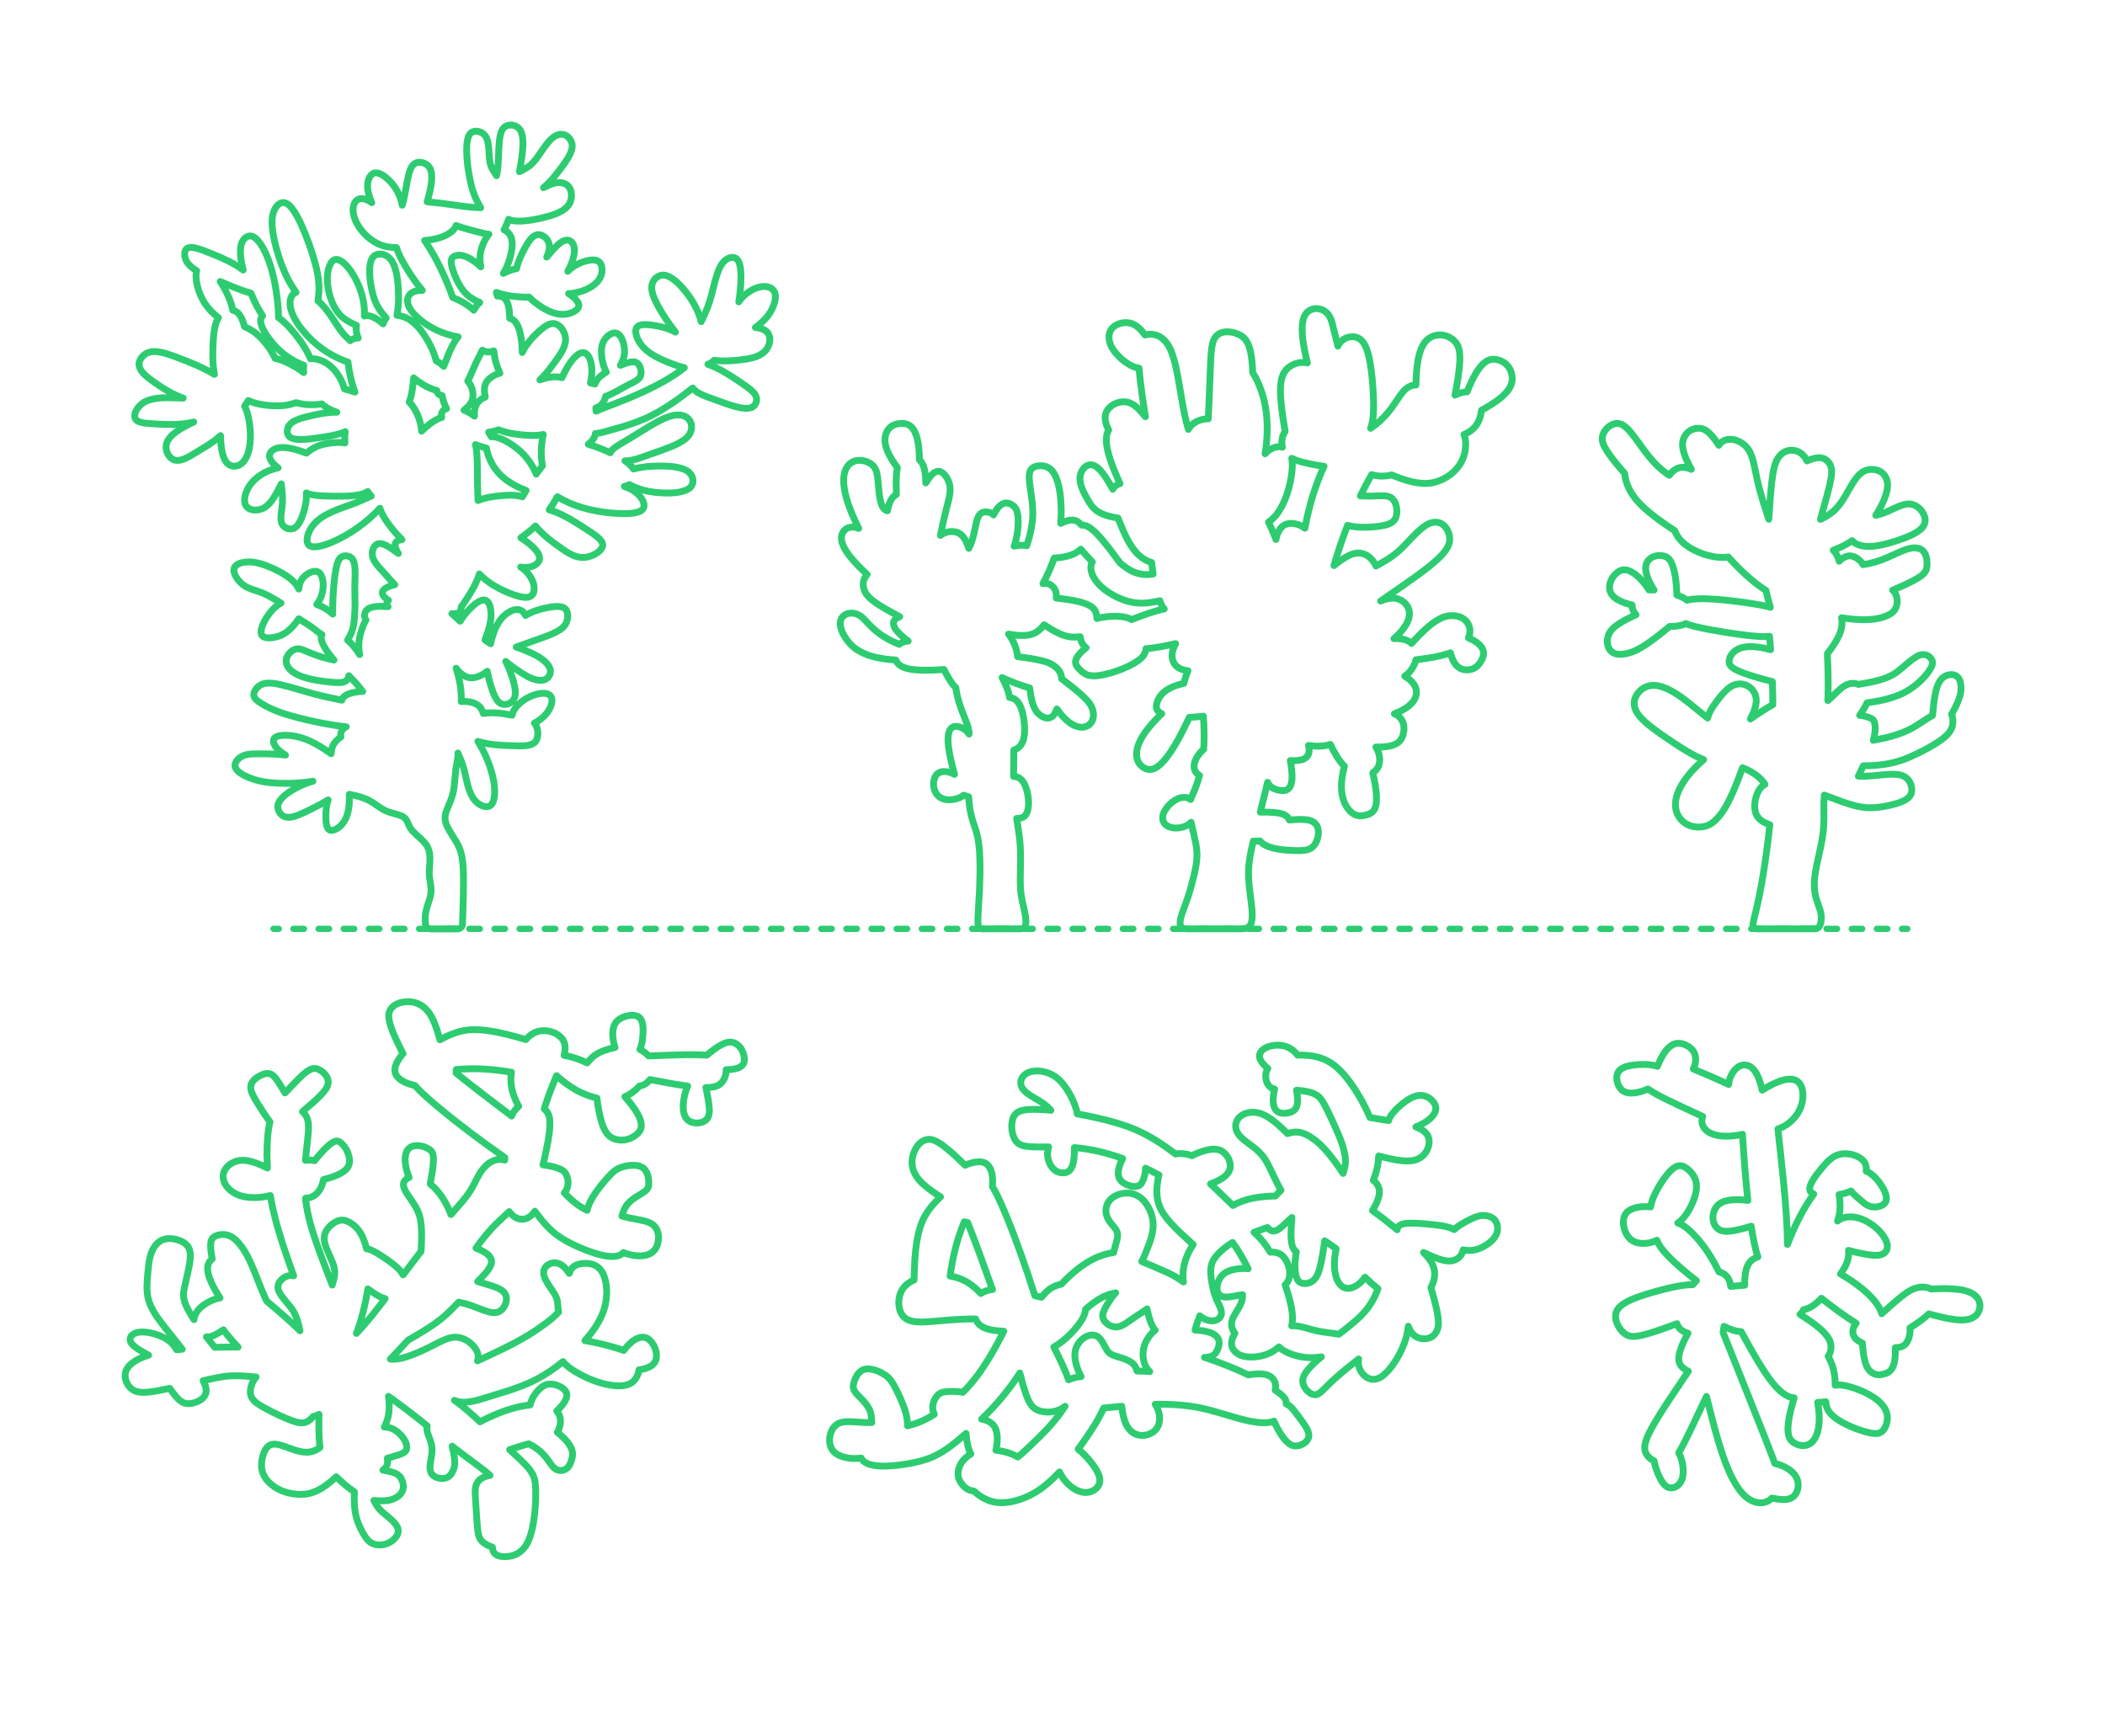 <?xml version="1.0" encoding="UTF-8"?>
<svg xmlns="http://www.w3.org/2000/svg" width="1000" height="825" version="1.1" viewBox="0 0 1000 825">
  <!-- Generator: Adobe Illustrator 29.6.1, SVG Export Plug-In . SVG Version: 2.1.1 Build 9)  -->
  <g id="FILL-BACKGROUND">
    <rect x="0" y="0" width="1000" height="825" fill="#fff"/>
  </g>
  <g id="_x32_D_x24_AG-DIAGRAM">
    <g id="POLYLINE">
      <g>
        <line x1="129.943" y1="441.308" x2="132.443" y2="441.308" fill="none" stroke="#2ecc71" stroke-linecap="round" stroke-linejoin="round" stroke-width="3"/>
        <line x1="139.408" y1="441.308" x2="900.082" y2="441.308" fill="none" stroke="#2ecc71" stroke-dasharray="4.975 6.965" stroke-linecap="round" stroke-linejoin="round" stroke-width="3"/>
        <line x1="903.565" y1="441.308" x2="906.065" y2="441.308" fill="none" stroke="#2ecc71" stroke-linecap="round" stroke-linejoin="round" stroke-width="3"/>
      </g>
    </g>
  </g>
  <g id="_x32_D_x24_AG-OUTLINE">
    <g id="POLYLINE1" data-name="POLYLINE">
      <path d="M225.868,211.251c.357,1.474.541,3.024.666,4.534.319,3.94.244,10.26.303,14.27l.26,7.748c3.788-1.504,7.885-2.097,11.931-2.374,1.877-.127,3.84-.218,5.715-.065,1.154.098,2.322.28,3.409.69l1.791-3.013c-5.087-1.998-10.102-4.71-13.646-8.969-1.456-1.734-2.644-3.699-3.561-5.768-.762-1.732-1.372-3.557-1.665-5.431-1.753-.429-3.53-.946-5.204-1.623Z" fill="none" stroke="#2ecc71" stroke-linecap="round" stroke-linejoin="round" stroke-width="3.25"/>
    </g>
    <g id="POLYLINE2" data-name="POLYLINE">
      <path d="M110.569,147.396c.611.108,1.202.338,1.719.682.641.424,1.168,1.004,1.607,1.631,1.124,1.636,1.76,3.56,2.267,5.463,1.523.716,3.06,1.512,4.431,2.49,1.441,1.016,2.752,2.236,3.951,3.525,2.476,2.695,4.64,5.739,6.137,9.088,2.229.426,4.359,1.32,6.395,2.301,2.524,1.246,4.974,2.706,7.206,4.424-.087-1.137-.152-2.306.034-3.437-4.523-1.687-8.693-4.333-12.156-7.695-1.93-1.869-3.706-3.947-5.233-6.158-1.065-1.566-2.055-3.226-2.675-5.022-.334-1.011-.584-2.112-.34-3.171.131-.553.431-1.064.849-1.45-.952-1.501-1.949-3.136-2.775-4.706-1.024-1.933-1.952-4.042-2.773-6.071-4.915-1.373-9.902-3.54-14.601-5.541,1.458,2.148,2.724,4.481,3.78,6.851.963,2.172,1.763,4.451,2.178,6.795Z" fill="none" stroke="#2ecc71" stroke-linecap="round" stroke-linejoin="round" stroke-width="3.25"/>
    </g>
    <g id="POLYLINE3" data-name="POLYLINE">
      <path d="M228.401,126.783c-.427-2.271-.528-4.63-.095-6.908.299-1.609.831-3.182,1.519-4.665.651-1.393,1.449-2.738,2.447-3.913-1.467-.15-2.963-.509-4.391-.878-2.799-.791-8.61-2.168-11.233-3.273-.428,1.391-1.511,2.467-2.65,3.318-1.525,1.12-3.288,1.897-5.085,2.465-2.335.731-4.78,1.136-7.217,1.318,2.95,4.26,5.55,8.883,7.769,13.56,2.089,4.366,4.047,8.929,5.602,13.515,3.637,1.455,7.134,3.407,10.02,6.08.427-.778.872-1.589,1.424-2.285.411-.523.89-.996,1.414-1.405-1.765-.768-3.505-1.669-5.031-2.851-1.216-.935-2.293-2.054-3.199-3.29-1.839-2.517-3.185-5.381-4.231-8.309-.494-1.45-.998-2.94-1.108-4.478-.041-.712.024-1.468.401-2.09.359-.595.984-.978,1.634-1.184,4.137-1.225,9.186,2.534,12.011,5.274Z" fill="none" stroke="#2ecc71" stroke-linecap="round" stroke-linejoin="round" stroke-width="3.25"/>
    </g>
    <g id="POLYLINE4" data-name="POLYLINE">
      <path d="M230.527,188.668c-.408-2.228-.754-4.691.363-6.774.564-1.066,1.455-1.926,2.425-2.626,1.259-.899,2.688-1.56,4.179-1.965-.756-1.605-1.397-3.287-1.868-4.998-.506-1.822-.833-3.719-1.042-5.597-.938.368-1.957.582-2.967.492-.873-.076-1.714-.388-2.467-.828-.571,1.186-2.448,4.806-3.01,5.992-.625,1.268-2.003,4.563-2.581,5.904-.414.931-.878,1.908-1.376,2.796,1.135,1.179,1.851,2.714,2.238,4.291.312,1.318.411,2.715.112,4.044-.219.975-.668,1.893-1.259,2.696-.783,1.068-1.798,1.954-2.828,2.777,1.789.669,3.452,1.672,4.945,2.858-.138-2.117.126-4.375,1.328-6.174.908-1.349,2.308-2.308,3.81-2.888Z" fill="none" stroke="#2ecc71" stroke-linecap="round" stroke-linejoin="round" stroke-width="3.25"/>
    </g>
    <g id="POLYLINE5" data-name="POLYLINE">
      <path d="M194.395,191.079c1.624,1.527,2.798,3.479,3.734,5.486,1.181,2.606,2.002,5.424,2.123,8.294,1.634-1.635,3.441-3.151,5.356-4.446,1.31-.869,2.709-1.656,4.226-2.096-.144-.619-.177-1.276-.024-1.896.121-.497.369-.964.724-1.334.436-.459,1.015-.756,1.612-.949-1.005-1.928-1.834-4.004-2.063-6.18-.714-.11-1.458-.355-1.953-.906-.368-.408-.548-.951-.613-1.489-2.242-.62-4.401-1.576-6.396-2.77-1.613-.956-3.194-2.03-4.6-3.273-.359,3.884-.805,7.869-2.126,11.559Z" fill="none" stroke="#2ecc71" stroke-linecap="round" stroke-linejoin="round" stroke-width="3.25"/>
    </g>
    <g id="POLYLINE6" data-name="POLYLINE">
      <path d="M233.376,207.526c1.027-.12,2.064.1,3.046.387,1.78.541,3.473,1.388,5.076,2.324,3.084,1.822,5.926,4.108,8.262,6.83,2.098,2.434,3.782,5.23,5.002,8.2.909-1.361,1.891-2.744,2.957-3.986-.963-4.901-.685-9.994.393-14.853-1.173.283-2.399.392-3.603.444-1.975.076-4.018-.029-5.987-.203-2.47-.237-5.006-.562-7.425-1.122-1.435-.334-2.894-.834-4.277-1.344-1.499.585-3.092.977-4.691,1.155.428.678.876,1.457,1.247,2.168Z" fill="none" stroke="#2ecc71" stroke-linecap="round" stroke-linejoin="round" stroke-width="3.25"/>
    </g>
    <g id="POLYLINE7" data-name="POLYLINE">
      <path d="M93.42,128.617c-1.678-1.017-3.315-2.224-4.426-3.867-.68-1.018-1.129-2.203-1.249-3.424-.066-.709-.021-1.443.229-2.115.183-.492.497-.949.944-1.235.71-.452,1.595-.482,2.41-.416.971.087,1.937.332,2.869.609,2.11.616,5.172,1.915,7.244,2.725,4.89,1.992,9.836,4.209,14.084,7.384-.584-2.301-1.076-4.683-1.262-7.051-.105-1.427-.113-2.887.155-4.297.245-1.261.74-2.509,1.604-3.476.399-.444.881-.823,1.43-1.064.517-.229,1.095-.327,1.658-.261.677.077,1.31.38,1.866.764,1.022.714,1.843,1.685,2.57,2.689,1.21,1.697,2.179,3.588,3.018,5.492,2.024,4.65,3.291,9.65,4.206,14.628.892,4.995,1.485,10.126,1.555,15.202,2.842,1.992,5.198,4.628,7.41,7.28,3.095,3.734,5.865,7.812,7.785,12.28,1.672-.179,3.36.208,4.921.789,2.944,1.103,5.448,3.182,7.341,5.667,1.78,2.335,3.094,5.034,3.839,7.874,1.669.4,3.411.922,5.026,1.504-1.754-4.55-2.764-9.401-3.324-14.237-3.422-1.193-6.747-2.766-9.812-4.702-3.374-2.126-6.482-4.717-9.236-7.599-2.643-2.79-5.068-5.875-6.776-9.332-1.033-2.127-1.809-4.468-1.696-6.859.051-.982.255-1.977.73-2.845.448-.831,1.187-1.505,2.098-1.783-1.561-2.324-3.103-4.773-4.329-7.29-2.139-4.41-3.772-9.146-5.08-13.865-.906-3.378-1.663-6.864-1.917-10.357-.147-2.197-.099-4.464.607-6.57.524-1.553,1.4-3.072,2.782-4.004.425-.281.902-.497,1.408-.58.444-.074.904-.04,1.336.086.578.168,1.105.484,1.576.854.677.534,1.261,1.188,1.791,1.865,1.664,2.171,2.918,4.668,4.086,7.131,2.805,6.101,5.129,12.568,6.883,19.049.838,3.172,1.515,6.442,1.707,9.723.166,2.629-.033,5.296-.422,7.898,2.482,2.146,4.499,4.812,6.35,7.506,1.321,1.919,3.218,4.998,4.597,6.856.516.691,1.088,1.37,1.681,1.996.67.72,1.995,1.94,2.695,2.642,1.014-.938,2.45-1.303,3.806-1.264-.761-1.894-1.248-4.001-.834-6.035-2.87-1.21-5.712-2.714-7.854-5.023-1.441-1.526-2.539-3.355-3.4-5.262-.932-2.072-1.608-4.268-2.048-6.496-.664-3.474-.848-7.145.15-10.573.242-.794.556-1.58,1.004-2.282.305-.475.679-.918,1.148-1.238,2.373-1.628,5.538,1.611,6.974,3.328,2.256,2.724,3.976,5.876,5.287,9.152,1.739,4.424,2.774,9.21,2.483,13.978,1.257-.387,2.61-.144,3.807.335,1.906.77,3.58,2.032,5.113,3.381l.273-.746c.281-.741.625-1.486,1.191-2.053-1.506-1.712-3.02-3.502-4.102-5.517-1.82-3.376-2.708-7.192-3.31-10.955-.386-2.651-.616-5.378-.358-8.052.178-1.643.539-3.404,1.723-4.634.543-.564,1.258-.953,2.023-1.118,1.667-.36,3.435.168,4.786,1.17,1.587,1.156,2.585,2.93,3.225,4.753.722,2.038,1.12,4.204,1.397,6.344.343,2.722.471,5.551.468,8.294.014,2.824-.243,5.684-.756,8.462,1.804.166,3.577.708,5.171,1.569,2.432,1.328,4.427,3.338,6.139,5.492,1.334,1.69,2.525,3.54,3.585,5.413,1.641,2.869,2.947,5.97,3.773,9.172,1.316.655,2.484,1.589,3.572,2.569,1.218-3.162,2.6-6.903,4.165-9.884.758-1.445,1.612-2.873,2.656-4.132-7.201-1.149-14.075-4.444-19.464-9.359-1.399-1.311-2.713-2.766-3.642-4.454-.602-1.102-1.019-2.35-.944-3.619.05-.963.406-1.913,1.037-2.647,1.464-1.711,3.893-1.991,6.017-1.985-3.09-3.639-5.803-7.685-8.237-11.789-1.571-2.717-3.135-5.53-4.038-8.549-3.073.004-6.193-.521-8.964-1.891-2.35-1.152-4.467-2.778-6.279-4.661-1.97-2.062-3.61-4.491-4.59-7.179-.642-1.786-1.011-3.734-.678-5.624.15-.828.435-1.646.911-2.345.493-.735,1.245-1.322,2.127-1.488.825-.161,1.68-.028,2.477.206,1.164.353,2.259.933,3.226,1.667-1.461-3.582-2.893-7.783-1.309-11.555.433-.997,1.116-1.969,2.14-2.415.496-.217,1.051-.268,1.585-.203.819.099,1.596.424,2.317.815,1.155.635,2.2,1.472,3.158,2.373,3.406,3.224,5.801,7.54,6.584,12.175,1.029-3.198,1.841-8.492,2.48-11.835.343-1.673.715-3.405,1.332-4.999.335-.851.76-1.69,1.398-2.355.408-.426.909-.767,1.466-.965.753-.271,1.576-.293,2.362-.179,1.095.163,2.157.618,2.996,1.345.661.569,1.169,1.311,1.471,2.128.552,1.519.578,3.176.491,4.772-.238,3.54-1.152,7.053-2.151,10.447l6.167.65c1.479.158,9.436,1.292,11.081,1.52,2.639.348,5.54.596,8.203.657-.938-1.658-2.007-3.551-2.726-5.296-.679-1.605-1.213-3.302-1.65-4.989-1.361-5.446-2.194-11.142-2.294-16.758-.003-1.911.051-3.871.527-5.73.226-.844.554-1.687,1.117-2.365.41-.498.964-.878,1.584-1.061,1.142-.339,2.392-.153,3.466.326,1.186.527,2.176,1.474,2.725,2.653.462.967.701,2.03.862,3.085.396,2.6.282,5.527.689,8.126.161.989.451,1.963.867,2.875.588,1.32,1.575,2.698,2.338,3.924.25-.906.412-1.86.528-2.793.336-2.541.476-7.904.613-10.535.141-2.233.269-4.546.871-6.709.301-1.037.748-2.076,1.532-2.841.646-.638,1.516-1.01,2.409-1.135.9-.129,1.832-.037,2.691.263.877.305,1.676.845,2.262,1.568.52.636.862,1.402,1.098,2.185.52,1.771.586,3.65.548,5.485-.121,4.171-.913,8.474-1.656,12.578l2.064-1.041c1.143-.596,2.258-1.283,3.235-2.128.986-.839,1.837-1.848,2.62-2.876,1.918-2.511,4.053-6.055,6.159-8.402.849-.947,1.801-1.826,2.908-2.464.685-.393,1.437-.693,2.222-.804.639-.092,1.3-.051,1.919.134,1.505.457,2.739,1.634,3.407,3.042.434.911.606,1.94.498,2.943-.106,1.055-.453,2.076-.881,3.041-.73,1.627-1.726,3.158-2.745,4.618-2.961,4.109-6.078,8.273-9.968,11.555,1.425-.71,2.918-1.424,4.438-1.902,1.359-.43,2.816-.66,4.234-.429.886.143,1.75.479,2.464,1.029.667.507,1.188,1.195,1.529,1.959.414.918.601,1.932.615,2.936.014,1.25-.243,2.513-.785,3.643-.758,1.594-2.127,2.809-3.619,3.708-2.062,1.238-4.388,2.017-6.687,2.687-2.488.709-5.124,1.297-7.678,1.702-2.032.316-4.124.548-6.183.558-1.011,0-2.041-.051-3.037-.238-.645-.124-1.286-.312-1.868-.622-.569,1.692-1.334,3.375-2.166,4.954,1.356.622,2.483,1.733,3.122,3.081.758,1.617.826,3.463.681,5.216-.181,2.036-.681,4.056-1.291,6.003-.694,2.245-1.613,4.451-2.868,6.443,1.953-1.09,4.107-1.822,6.295-2.268.698-3.333,2.19-6.465,3.776-9.459,1.048-1.933,2.142-3.934,3.774-5.441.491-.439,1.045-.825,1.667-1.05.433-.158.899-.224,1.358-.2,1.031.054,2.009.511,2.809,1.148,1.058.841,1.838,2.048,2.079,3.385.179.937.137,1.908-.032,2.844-.209,1.144-.606,2.254-1.122,3.295,1.767-2.094,3.657-4.444,5.749-6.207.759-.63,1.576-1.224,2.496-1.595.522-.209,1.087-.333,1.651-.288.592.043,1.166.273,1.631.64.743.58,1.206,1.452,1.442,2.352.344,1.313.241,2.7.009,4.024-.514,2.75-1.611,5.38-2.953,7.825,2.572-2.688,6.078-4.356,9.68-5.15,1.13-.23,2.312-.366,3.455-.152.782.146,1.544.507,2.066,1.119.534.617.837,1.405.985,2.2.229,1.264.091,2.58-.305,3.797-.268.818-.661,1.597-1.16,2.298-.803,1.127-1.853,2.066-2.987,2.852-1.625,1.12-3.447,1.954-5.322,2.559-1.947.622-3.988,1.011-6.033,1.075,1.367.905,2.713,1.907,3.771,3.171.486.598.929,1.278,1.056,2.051.225,1.384-.894,2.502-1.985,3.162-.915.557-1.939.931-2.979,1.176-1.763.419-3.619.411-5.389.032-2.566-.541-4.957-1.733-7.167-3.119-2.176-1.369-4.272-2.933-6.039-4.809-1.974.072-4.016-.034-5.983-.216-3.259-.29-6.529-.92-9.617-2.016.164.54.342,1.188.476,1.736.757-.018,1.531.055,2.241.33.595.23,1.126.615,1.544,1.095.852.984,1.275,2.259,1.557,3.51.39,1.829.521,3.724.543,5.591.648.167,1.264.468,1.789.883.607.478,1.097,1.095,1.498,1.753.861,1.431,1.363,3.054,1.736,4.673.652,2.927.879,5.97.939,8.963,1.919-4.107,5.094-7.483,8.435-10.483,1.012-.887,2.084-1.744,3.267-2.393.716-.389,1.486-.707,2.296-.829.672-.104,1.372-.052,2.013.181,1.175.424,2.135,1.303,2.867,2.298.9,1.239,1.493,2.713,1.659,4.237.095.88.026,1.775-.162,2.638-.627,2.793-2.278,5.231-3.905,7.538-2.465,3.377-4.999,6.997-8.074,9.849,2.026-.796,4.178-1.312,6.354-1.431,1.383-.07,2.801-.012,4.137.377.824-1.9,1.784-3.766,2.874-5.528.847-1.359,1.786-2.694,2.873-3.873.609-.654,1.275-1.271,2.029-1.755.494-.315,1.035-.577,1.612-.693.582-.122,1.208-.063,1.739.215.961.509,1.562,1.507,1.99,2.473.501,1.163.782,2.417.939,3.67.332,2.673.022,5.393-.56,8.011.726.121,1.475.299,2.178.515.776-2.623,3.15-4.316,5.37-5.691-1.432-2.688-2.123-5.732-2.297-8.759-.069-1.316-.018-2.658.297-3.942.252-1.039.69-2.04,1.312-2.911.856-1.183,1.999-2.218,3.371-2.754.628-.237,1.326-.349,1.986-.186.813.2,1.459.801,1.949,1.456.586.79,1,1.701,1.318,2.629.382,1.133.624,2.319.712,3.512.094,1.274-.014,2.567-.33,3.806-.346,1.375-.943,2.686-1.657,3.907,1.519-.581,3.095-1.162,4.689-1.493,1.053-.206,2.243-.284,3.18.329.683.446,1.132,1.168,1.448,1.905.314.748.498,1.555.54,2.366.029.603-.021,1.218-.209,1.794-.252.789-.808,1.443-1.455,1.945-1.211.967-3.55,1.993-4.923,2.738-3.193,1.663-6.85,4.025-10.265,5.169-.13.817-.421,1.608-.808,2.337-.359.669-.806,1.302-1.366,1.819-.703.66-1.596,1.071-2.495,1.393.079.494.133,1.022.155,1.522,2.711-1.243,5.77-2.389,8.575-3.428,2.15-.815,5.068-1.975,7.189-2.861,5.549-2.333,11.239-4.971,16.476-7.935,3.344-1.904,6.68-4.013,9.671-6.438-3.078-.76-6.118-1.908-9.037-3.139-2.984-1.269-5.962-2.727-8.502-4.766-1.649-1.319-3.09-2.925-4.115-4.778-.574-1.034-1.043-2.144-1.288-3.304-.14-.682-.205-1.393-.082-2.083.077-.426.236-.845.506-1.187.413-.524,1.046-.82,1.678-.99.706-.187,1.447-.241,2.175-.248,1.374-.006,2.784.174,4.141.384,3.558.561,7.147,1.424,10.307,3.208-3.01-3.818-5.77-7.908-8.136-12.157-.982-1.796-1.934-3.671-2.556-5.625-.376-1.197-.637-2.455-.578-3.716.051-1.302.53-2.581,1.364-3.584.753-.916,1.789-1.619,2.949-1.892.762-.184,1.566-.156,2.325.029,1.202.292,2.305.907,3.316,1.607,1.754,1.232,3.293,2.776,4.714,4.373,4.044,4.594,7.33,10.005,8.835,15.975,1.066-2.19,2.204-4.612,3.06-6.882.716-1.863,1.323-3.897,1.841-5.827,1.092-3.998,2.065-9.044,3.817-12.778.453-.945.99-1.866,1.672-2.664.72-.838,1.61-1.55,2.629-1.987,1.059-.457,2.358-.602,3.385.012.466.276.833.693,1.114,1.15.49.804.76,1.726.954,2.641.33,1.617.414,3.303.426,4.951-.007,3.991-.418,8.036-1.056,11.973,1.314-1.996,3.116-3.651,5.116-4.945,1.681-1.071,3.547-1.921,5.524-2.247,1.138-.181,2.325-.167,3.436.158.633.185,1.24.477,1.756.891.492.392.893.899,1.151,1.474.366.817.455,1.732.413,2.619-.068,1.32-.414,2.618-.877,3.851-.742,1.944-1.804,3.775-3.119,5.388-1.565,1.923-3.502,3.538-5.505,4.987,1.217.132,2.443.373,3.575.85.804.341,1.572.816,2.141,1.487.718.836,1.083,1.931,1.144,3.022.099,1.852-.55,3.709-1.654,5.185-1.113,1.489-2.751,2.494-4.459,3.169-2.739,1.074-5.717,1.462-8.625,1.781-3.838.413-7.777.637-11.611.083-.892.825-1.914,1.548-3.076,1.931,5.344,1.867,10.221,4.984,14.882,8.147,1.387.99,3.836,2.589,5.122,3.656.79.643,1.564,1.34,2.173,2.162.384.52.699,1.102.862,1.731.166.634.175,1.309.035,1.949-.233,1.1-.937,2.095-1.923,2.643-.667.38-1.435.543-2.194.6-1.175.084-2.366-.061-3.522-.269-4.085-.76-8.655-2.6-12.58-4.002-2.154-.808-5.054-1.728-7.047-2.861-1.143-.638-2.215-1.448-3.018-2.491-6.103,4.779-12.525,9.493-19.452,13.002-4.536,2.32-9.46,4.06-14.336,5.521-2.925.733-7.109,2.123-10.05,2.759-.779.158-1.585.284-2.379.318-.135.822-.385,1.636-.811,2.355-.64,1.1-1.59,1.985-2.577,2.772,3.585,1.026,7.104,2.472,10.485,4.04.137-.544.506-.994.889-1.39,1.087-1.079,2.442-1.905,3.735-2.714l4.994-2.955c5.285-3.147,11.966-7.808,17.692-9.944,2.477-.904,5.317-1.463,7.843-.44.902.37,1.718.967,2.303,1.75,1.093,1.45,1.381,3.416.908,5.153-.356,1.359-1.183,2.554-2.218,3.49-1.072.981-2.327,1.761-3.603,2.447-4.142,2.254-12.86,4.983-17.351,6.66-2.646.92-5.407,1.819-8.239,1.758,1.537,1.063,3.045,2.283,4.029,3.898,4.067-1.098,8.328-1.409,12.527-1.417,3.095-.001,6.258.111,9.278.836,2.071.518,4.262,1.369,5.515,3.194.79,1.142,1.156,2.605.858,3.974-.158.739-.514,1.435-1.025,1.992-.534.584-1.217,1.015-1.928,1.351-1.672.77-3.519,1.098-5.338,1.298-2.136.222-4.336.228-6.479.117-2.045-.113-4.131-.334-6.145-.708-3.229-.576-6.325-1.733-9.243-3.215-.745.396-1.558.668-2.38.852,2.75.927,5.425,2.341,7.337,4.571.941,1.102,1.76,2.391,2.003,3.84.094.598.064,1.232-.185,1.791-.275.625-.811,1.093-1.395,1.425-1.09.61-2.341.874-3.566,1.056-1.702.239-3.468.279-5.185.252-2.298-.045-4.692-.227-6.976-.485-8.309-.978-16.662-3.17-23.842-7.574-1.14,2.122-2.467,4.265-3.859,6.231,4.516,1.33,8.732,3.609,12.727,6.066,2.356,1.489,5.927,3.772,8.202,5.344.924.653,1.858,1.347,2.678,2.128.48.461.937.963,1.285,1.532.228.374.409.784.484,1.217.064.356.051.726-.04,1.076-.286,1.067-1.094,1.919-1.928,2.603-.99.794-2.127,1.406-3.309,1.861-1.206.458-2.488.761-3.781.807-3.704.136-7.028-1.884-9.969-3.921-4.598-3.257-9.315-6.642-12.91-11.028-2.109,2.054-4.461,3.956-6.911,5.587,2.488,1.589,4.921,3.376,6.885,5.597.81.943,1.58,1.989,1.906,3.207.141.541.168,1.118.024,1.661-.205.783-.722,1.45-1.333,1.965-2.086,1.741-5,1.864-7.578,1.488,1.961,1.196,3.591,2.912,4.785,4.868.912,1.514,1.58,3.226,1.651,5.007.03.806-.062,1.63-.36,2.384-.256.65-.69,1.245-1.292,1.611-.843.513-1.872.585-2.836.532-.986-.06-1.974-.267-2.929-.518-1.505-.402-3.031-.958-4.479-1.532-5.205-2.106-10.255-4.949-14.161-9.04-.934,3.112-2.447,6.046-4.119,8.821-1.359,2.194-2.947,4.756-4.496,6.813-.033.834-.186,1.768-.747,2.42-.326.375-.791.602-1.27.712-.79.179-1.615.132-2.417.068,1.15,1.09,2.755,2.546,3.952,3.584,1.03-1.728,2.273-3.349,3.614-4.848,1.243-1.374,2.595-2.692,4.111-3.764.798-.554,1.656-1.064,2.598-1.327.521-.141,1.084-.198,1.608-.042.533.156.975.531,1.305.969.592.792.907,1.756,1.122,2.711,1.093,5.197-.817,10.42-2.595,15.244.67.454,2.033,1.349,2.716,1.783.279-1.761.843-3.505,1.421-5.188.824-2.306,1.895-4.566,3.429-6.488.994-1.244,2.189-2.337,3.537-3.187,1.008-.629,2.118-1.139,3.298-1.333.676-.109,1.379-.1,2.039.094,1.295.37,2.361,1.4,2.826,2.657,3.076-1.874,6.576-2.951,10.085-3.674,1.339-.275,2.725-.511,4.09-.592.873-.049,1.762-.041,2.624.119.707.134,1.418.382,1.968.861.915.802,1.233,2.069,1.272,3.244.031,1.266-.209,2.555-.763,3.698-.414.85-1.024,1.598-1.73,2.222-.886.785-1.917,1.403-2.962,1.952-1.407.735-2.951,1.378-4.43,1.957-3.88,1.464-10.63,3.773-14.562,5.223,2.613.839,5.241,1.934,7.725,3.098,2.495,1.212,4.985,2.638,6.849,4.729.738.847,1.384,1.832,1.608,2.948.127.631.088,1.291-.096,1.907-.33,1.115-1.116,2.101-2.158,2.627-.893.451-1.922.559-2.91.493-1.16-.08-2.3-.39-3.385-.802-1.778-.682-3.46-1.654-5.061-2.676-2.567-1.685-5.198-3.516-7.545-5.498,1.477,2.966,2.677,6.106,3.601,9.287.436,1.547.812,3.144.92,4.751.061.969.023,1.963-.249,2.9-.23.805-.667,1.554-1.288,2.118-1.144,1.045-2.8,1.588-4.336,1.303-1.833-.341-2.97-2.032-3.755-3.589-.708-1.417-1.244-3.006-1.746-4.509-.81-2.471-1.466-5.032-1.939-7.589-1.193.985-2.533,1.805-3.97,2.381-1.172.465-2.431.771-3.698.736-2.996-.091-5.397-2.301-7.134-4.555,1.653,5.093,2.686,10.467,2.439,15.838,1.681-.14,3.398-.044,5.033.387,1.159.31,2.293.804,3.22,1.578,1.131.934,1.829,2.291,2.223,3.684,4.544-.719,9.204-.088,13.674.831.606-2.693,2.541-4.863,4.678-6.509,1.538-1.176,3.249-2.137,5.053-2.84,1.475-.567,3.031-.976,4.614-1.057.851-.037,1.725.019,2.533.303.531.187,1.035.491,1.393.932.497.609.67,1.417.672,2.188,0,1.123-.318,2.228-.763,3.251-1.476,3.331-4.413,5.795-7.563,7.497.9.963,1.324,2.272,1.52,3.553.146,1.011.143,2.055-.065,3.057-.145.689-.394,1.367-.799,1.947-.749,1.087-2.034,1.632-3.285,1.901-2.793.584-6.281.269-9.133.236-5.056-.171-10.246-.495-15.095-2.035,1.77,2.793,3.266,5.805,4.518,8.865,1.302,3.207,2.384,6.556,2.991,9.967.337,1.92.531,3.902.456,5.852-.046,1.094-.172,2.199-.479,3.253-.297.997-.774,2.021-1.661,2.62-.65.439-1.47.545-2.236.454-.702-.082-1.382-.312-2.016-.62-1.031-.505-1.957-1.223-2.74-2.06-1.787-1.922-2.741-4.45-3.48-6.927-.821-2.739-1.415-6.3-2.198-9.052-.615-2.22-1.784-4.669-2.646-6.806.078,1.162-.047,2.341-.25,3.485l-.523,2.825c-.695,4.123-.593,9.044-1.648,13.096-.301,1.172-.711,2.36-1.157,3.485-.527,1.367-1.479,3.397-1.94,4.777-.428,1.26-.69,2.604-.552,3.937.122,1.235.573,2.414,1.103,3.527,1.098,2.287,2.968,4.95,4.248,7.152.907,1.564,1.672,3.236,2.16,4.98.73,2.58.958,5.298,1.1,7.966.367,6.706-.186,19.33-.349,26.176-.028.286-.109.569-.237.826-.195.393-.502.731-.875.961-.291.18-.623.297-.963.339-.094.011-.193.018-.287.017,0,0-12.833,0-12.833,0-.829.006-1.637-.457-2.05-1.177-.238-.399-.3-.793-.351-1.244-.206-1.694-.173-3.423.082-5.11.189-1.288.558-2.579.961-3.816.589-1.803,1.361-3.862,1.559-5.744.147-1.37.014-2.766-.184-4.125-.205-1.355-.582-3.303-.622-4.655-.083-1.451.17-3.976.265-5.449.173-2.784.064-5.765-1.418-8.215-1.268-2.091-3.524-3.86-5.306-5.51-.977-.91-1.95-1.873-2.619-3.039-.635-1.068-1.052-2.383-1.668-3.461-.29-.502-.654-.971-1.109-1.335-.921-.727-2.064-1.103-3.171-1.445-1.717-.498-4.169-1.066-5.767-1.829-1.756-.79-3.77-2.305-5.365-3.4-3.482-2.47-7.692-3.608-11.836-4.391.129,3.74-.021,7.631-1.492,11.124-.762,1.805-1.976,3.425-3.543,4.607-.585.442-1.223.831-1.906,1.103-.478.188-.987.322-1.504.321-.513.001-1.01-.161-1.377-.529-.515-.515-.762-1.233-.935-1.926-.364-1.572-.368-3.224-.351-4.829.031-2.434.262-4.906,1.058-7.22-2.516,1.568-5.32,3.035-7.978,4.353-1.986.961-4.18,2.05-6.225,2.865-1.393.539-2.851,1.021-4.355,1.083-.758.028-1.533-.07-2.236-.365-.926-.387-1.712-1.078-2.261-1.914-.673-1.02-.995-2.291-.779-3.503.151-.86.561-1.655,1.063-2.361.593-.83,1.327-1.564,2.098-2.23,1.1-.945,2.329-1.781,3.57-2.53,3.089-1.836,6.418-3.332,9.889-4.278-5.057.909-10.263,1.151-15.393,1.015-4.871-.124-9.815-.718-14.387-2.475-1.811-.701-3.611-1.539-5.158-2.727-.568-.445-1.107-.948-1.516-1.546-.263-.387-.47-.823-.546-1.287-.18-1.091.348-2.16,1.03-2.98.722-.863,1.651-1.552,2.673-2.02.846-.387,1.76-.618,2.678-.754,1.584-.235,3.297-.226,4.898-.237,4.163-.004,8.562.076,12.687.611-2.03-1.261-4.122-2.714-5.254-4.883-.354-.707-.612-1.525-.437-2.318.071-.313.22-.608.434-.848.483-.535,1.181-.812,1.861-1.003,1.115-.297,2.286-.368,3.436-.363,1.77.018,3.563.248,5.293.616,6.038,1.268,11.356,4.685,16.36,8.152.059-1.277.252-2.574.784-3.746.803-1.778,2.269-3.175,3.867-4.251-.315-1.137-.068-2.395.662-3.323.485-.63,1.151-1.097,1.842-1.478-7.739-.812-15.584-2.439-23.12-4.368-5.917-1.563-11.918-3.405-17.138-6.676-.821-.526-1.663-1.07-2.39-1.722-.413-.376-.794-.807-1.031-1.317-.138-.296-.223-.619-.242-.946-.024-.41.045-.822.165-1.214.214-.691.584-1.331,1.032-1.897.585-.734,1.319-1.357,2.152-1.791,1.103-.575,2.36-.789,3.593-.82,1.909-.043,3.825.305,5.684.712,4.34.947,11.728,3.282,16.059,4.434,4.188,1.126,8.909,2.117,13.17,2.969.16-.719.597-1.352,1.151-1.828.559-.482,1.231-.822,1.913-1.096,2.155-.831,4.546-1.157,6.845-1.227l-2.2-2.732c-1.208-1.483-3.085-3.366-4.437-4.749-.072.568-.242,1.133-.55,1.62-.282.449-.684.82-1.151,1.068-.742.395-1.595.513-2.424.561-1.229.068-2.575-.043-3.806-.137-2.36-.198-4.866-.501-7.199-.908-2.631-.468-5.287-1.079-7.782-2.049-1.833-.721-3.631-1.676-5.005-3.112-.658-.69-1.216-1.495-1.539-2.397-.284-.783-.374-1.641-.218-2.462.182-.967.66-1.862,1.273-2.626.663-.817,1.498-1.516,2.463-1.949.851-.388,1.784-.464,2.697-.29.459.083.919.221,1.36.376,1.603.601,3.623,1.514,5.226,2.106,1.572.598,3.238,1.164,4.858,1.618,1.299.364,3.437.84,4.771,1.136-1.578-1.836-3.117-3.773-4.348-5.861-.627-1.078-1.204-2.213-1.539-3.419-.152-.568-.254-1.164-.19-1.752.041-.375.163-.748.396-1.048-1.326-.75-2.91-2.065-4.128-3-.832-.634-1.805-1.29-2.683-1.863l-4.233-2.675c-1.147,1.743-2.504,3.373-4.011,4.816-.984.934-2.065,1.792-3.247,2.462-.982.56-2.043.991-3.135,1.284-1.188.313-2.423.514-3.653.532-.791.004-1.604-.066-2.343-.366-.495-.201-.952-.538-1.213-1.012-.255-.456-.321-.992-.311-1.507.024-.889.256-1.764.545-2.6.476-1.35,1.138-2.643,1.881-3.865.845-1.379,1.818-2.699,2.909-3.894,1.191-1.306,2.572-2.471,4.15-3.281l-3.344-2.021c-1.554-.914-3.219-1.841-4.873-2.553-1.444-.64-3.495-1.263-5.007-1.769-1.268-.436-2.546-.94-3.699-1.63-.954-.564-1.831-1.268-2.597-2.068-1.101-1.16-2.054-2.508-2.582-4.028-.242-.725-.385-1.513-.223-2.27.179-.858.82-1.538,1.55-1.983.929-.57,2.001-.872,3.068-1.057,1.571-.264,3.186-.248,4.761-.031,2.186.303,4.321.978,6.373,1.776,1.973.777,3.985,1.68,5.855,2.678,2.582,1.395,5.124,3.013,7.112,5.197.836.917,1.513,1.98,2.059,3.092.124-1.346.388-2.708,1.014-3.917.724-1.425,1.932-2.554,3.286-3.378.995-.595,2.102-1.073,3.27-1.156.438-.027.888.011,1.303.159.334.118.64.312.901.552.504.464.849,1.076,1.102,1.707.392.996.576,2.068.654,3.132.265,3.619-.816,7.313-2.994,10.215,2.799.978,5.418,2.538,7.574,4.577-.118-5.432.212-10.981.789-16.383.202-1.755.455-3.616.809-5.345.207-.987.447-1.999.799-2.944.307-.812.715-1.621,1.378-2.201.472-.417,1.071-.674,1.691-.771.913-.146,1.878.007,2.691.452.602.327,1.104.828,1.438,1.425.415.733.634,1.564.781,2.388.257,1.498.274,3.064.258,4.581l-.146,5.24c-.031,1.651.072,6.609.095,8.335,0,2.457-.068,5.055-.306,7.497-.162,1.603-.386,3.238-.819,4.792-.504,1.873-1.438,3.643-2.406,5.316,2.312,1.899,4.146,4.326,5.715,6.857-.264-1.565-.422-3.173-.368-4.761.052-1.688.336-3.381.757-5.014.608-2.287,1.397-4.575,2.621-6.611-.583-.939-.828-2.102-.541-3.181.128-.494.36-.962.678-1.361.306-.386.694-.703,1.12-.949.99-.568,2.137-.796,3.259-.926,1.973-.21,3.996-.127,5.969.051-.364-.478-.647-1.107-.575-1.72.071-.527.419-.967.803-1.314-.712-.431-1.392-.936-1.956-1.551-.352-.389-.665-.828-.838-1.327-.126-.361-.166-.76-.069-1.133.1-.396.337-.745.616-1.039.496-.515,1.12-.892,1.756-1.208,1.096-.535,2.285-.896,3.47-1.173-.634-.616-1.336-1.371-1.927-2.033l-2.525-2.889c-1.699-1.913-4.016-4.129-5.258-6.361-.466-.835-.832-1.744-.956-2.697-.173-1.369.116-2.813.872-3.975.424-.644,1.025-1.203,1.768-1.448,1.051-.34,2.179-.02,3.165.387,2.27.97,4.535,2.762,6.556,4.177-.703-.989-1.216-2.143-1.437-3.339-.095-.581-.128-1.208.114-1.758.163-.363.47-.643.813-.834.682-.377,1.483-.499,2.244-.621-2.836-2.828-5.457-5.921-7.676-9.258-.716-1.093-1.411-2.25-1.971-3.431-.336-.715-.641-1.463-.829-2.232-6.412,6.888-14.273,12.496-22.938,16.183-1.949.805-3.977,1.537-6.053,1.929-1.084.193-2.214.318-3.304.105-.585-.118-1.167-.363-1.579-.808-.364-.39-.575-.9-.675-1.419-.169-.897-.061-1.826.149-2.708.572-2.282,1.82-4.37,3.391-6.105,1.289-1.408,2.847-2.563,4.481-3.541,2.493-1.489,5.253-2.62,7.967-3.64,2.048-.753,6.38-2.262,8.33-3.088,1.707-.699,4.383-2.012,6.098-2.688-.598-.668-1.164-1.406-1.653-2.157-1.323.869-2.887,1.291-4.426,1.591-3.354.614-6.863.635-10.265.629-3.549-.065-7.346-.015-10.859-.534-1.24-.201-2.499-.476-3.624-1.052.223,3.38-.459,6.76-1.518,9.956-.441,1.332-.954,2.667-1.636,3.895-.451.804-.984,1.583-1.668,2.207-.47.428-1.026.777-1.642.949-.982.277-2.053.144-2.976-.275-1.047-.469-1.928-1.343-2.302-2.438-.206-.578-.296-1.195-.33-1.806-.104-1.8.33-4.111.547-5.907.175-1.344.251-2.731.208-4.085-.055-2.136-.398-4.619-.581-6.753-1.064,2.056-2.206,4.312-3.418,6.279-.833,1.331-1.772,2.629-2.922,3.705-.708.662-1.507,1.242-2.387,1.652-1.198.558-2.534.83-3.855.782-1.397-.056-2.879-.49-3.827-1.571-.5-.574-.792-1.305-.924-2.049-.145-.817-.117-1.659.006-2.476.182-1.179.565-2.33,1.068-3.41,2.625-5.614,8.801-9.386,14.742-10.554-1.397-1.054-2.752-2.273-3.598-3.825-.264-.503-.465-1.052-.503-1.622-.037-.534.082-1.075.325-1.55.288-.568.737-1.044,1.249-1.418.961-.703,2.137-1.056,3.31-1.186,1.653-.182,3.334.005,4.962.309,2.615.504,5.203,1.353,7.687,2.306,1.29-1.027,2.656-2.051,4.138-2.781,1.605-.805,3.357-1.318,5.113-1.674,1.636-.33,3.322-.539,4.99-.607,1.357-.051,2.744-.016,4.086.208-.141-1.779-.138-3.595.129-5.362-1.35.62-2.803,1.057-4.241,1.417-2.794.692-5.844,1.137-8.697,1.545-2.716.367-5.593.781-8.331.775-1.182-.011-2.388-.087-3.527-.426-.646-.197-1.281-.492-1.769-.967-.679-.655-.995-1.614-.984-2.544.008-1.093.416-2.172,1.102-3.02.815-1.003,1.952-1.686,3.112-2.222,2.554-1.15,5.437-1.738,8.156-2.374,3.657-.811,7.438-1.461,11.194-1.408-2.565-.901-5.135-2.061-7.127-3.954-4.057.647-8.286.557-12.244-.599-1.547.507-3.154.999-4.767,1.226-2.029.297-4.116.323-6.163.245-2.318-.1-4.672-.369-6.939-.871-1.652-.372-3.299-.873-4.819-1.629-.513.919-1.114,1.842-1.746,2.683.77,1.537,1.282,3.204,1.678,4.873.545,2.338.86,4.776.987,7.173.108,2.212.07,4.475-.232,6.67-.248,1.764-.675,3.525-1.413,5.151-.549,1.2-1.282,2.343-2.273,3.225-.974.874-2.241,1.456-3.561,1.471-1.145.024-2.282-.407-3.141-1.161-.67-.577-1.176-1.323-1.562-2.114-.648-1.333-1.024-2.79-1.301-4.241-.428-2.309-.589-4.694-.623-7.04-2.091,1.953-4.491,3.611-6.911,5.128-2.031,1.201-5.709,3.521-7.723,4.647-.781.433-1.607.861-2.43,1.206-1.314.545-2.757.975-4.19.756-1.078-.16-2.046-.766-2.776-1.558-1.198-1.299-1.867-3.073-1.84-4.838.013-.79.172-1.58.472-2.311.343-.833.86-1.588,1.447-2.267,1.07-1.23,2.373-2.251,3.718-3.164,2.35-1.581,4.952-2.888,7.519-4.079-6.094,1.551-12.536,1.261-18.762.91-1.672-.106-3.512-.197-5.157-.487-.79-.142-1.586-.329-2.32-.66-.656-.296-1.288-.748-1.597-1.417-.246-.525-.281-1.126-.209-1.695.176-1.298.824-2.491,1.616-3.517.723-.923,1.609-1.729,2.601-2.356.893-.564,1.877-.983,2.884-1.296,4.99-1.49,10.781-.931,15.933-.809-4.034-1.346-7.768-3.515-11.296-5.862-2.394-1.63-4.972-3.306-7.052-5.327-1.142-1.138-2.255-2.466-2.573-4.089-.134-.71-.07-1.451.143-2.139.292-.945.843-1.799,1.531-2.505.891-.914,2.025-1.595,3.259-1.926,1.369-.37,2.817-.337,4.212-.141,3.001.441,5.975,1.584,8.816,2.62,6.057,2.262,12.214,4.753,17.775,8.075-.985-5.189-.864-10.571-.582-15.824.145-2.408.368-4.872.951-7.217.342-1.356.812-2.701,1.541-3.9-2.494-1.86-4.702-4.133-6.414-6.735-1.605-2.427-2.776-5.141-3.497-7.958-.387-1.522-.667-3.098-.728-4.669-.031-.979.007-1.981.287-2.926Z" fill="none" stroke="#2ecc71" stroke-linecap="round" stroke-linejoin="round" stroke-width="3.25"/>
    </g>
    <g id="POLYLINE8" data-name="POLYLINE">
      <path d="M501.794,284.159c3.714.404,7.527.892,11.151,1.813,1.841.49,3.711,1.076,5.315,2.131.743.495,1.413,1.124,1.875,1.893.688,1.156.965,2.525.958,3.86,1.77-.478,3.617-.769,5.442-.929,1.875-.159,3.797-.186,5.672-.017,1.842.184,3.747.505,5.352,1.477,5.028-1.953,10.257-3.946,15.534-5.091-.412-.377-.738-.842-1.013-1.325-.456-.807-.796-1.697-1.103-2.569-2.944.723-5.989,1.219-9.027,1.174-2.101-.027-4.206-.331-6.227-.909-3.334-.969-6.526-2.49-9.407-4.425-2.094-1.426-4.064-3.106-5.592-5.138-1.269-1.706-2.29-3.696-2.478-5.841-.097-1.127.099-2.296.675-3.279-1.804-1.891-3.836-4.06-5.496-6.067-1.305,1.293-2.958,2.19-4.676,2.811-2.541.911-5.262,1.272-7.949,1.395-1.403,4.178-3.283,8.26-5.331,12.161.923-.223,1.913-.175,2.802.166,1.225.461,2.228,1.42,2.842,2.565.686,1.257.835,2.737.68,4.144Z" fill="none" stroke="#2ecc71" stroke-linecap="round" stroke-linejoin="round" stroke-width="3.25"/>
    </g>
    <g id="POLYLINE9" data-name="POLYLINE">
      <path d="M619.901,250.98c1.854-10.087,4.761-20.124,9.098-29.433-3.426-.468-6.954-1.124-10.3-1.994-1.722-.46-3.464-.988-5.057-1.799.305,1.595.314,3.248.219,4.865-.143,2.222-.484,4.465-.945,6.642-.902,4.19-2.302,8.324-4.412,12.066-1.467,2.606-3.362,5.049-5.877,6.716,1.232,2.605,2.503,5.569,3.541,8.257.17-1.036.466-2.057.871-3.025.365-.869.827-1.711,1.437-2.433.81-.975,1.921-1.687,3.159-1.974,1.153-.275,2.363-.233,3.523-.023,1.719.32,3.379,1.035,4.743,2.136Z" fill="none" stroke="#2ecc71" stroke-linecap="round" stroke-linejoin="round" stroke-width="3.25"/>
    </g>
    <g id="POLYLINE10" data-name="POLYLINE">
      <path d="M595.364,399.629c-.752,3.264-1.537,6.797-1.923,10.107-.3,2.499-.393,5.071-.277,7.585.161,4.019,1.227,10.57,1.573,14.602.088,1.148.16,2.362.124,3.512-.029.895-.105,1.807-.324,2.678-.135.529-.325,1.054-.621,1.516-.199.312-.452.593-.75.813-.322.24-.692.413-1.074.534-.453.143-.928.219-1.4.264-.351.033-.731.05-1.084.058,0,0-.373.006-.373.006l-24.838.002c-.573-.006-1.206.006-1.773-.091-.448-.074-.902-.216-1.253-.514-.282-.237-.47-.568-.58-.917-.198-.634-.199-1.314-.144-1.971.118-1.294.489-2.566.903-3.793.846-2.424,2.114-5.644,2.895-8.082,1.063-3.285,2.029-6.868,2.812-10.233.651-2.914,1.32-5.94,1.386-8.934.051-2.148-.235-4.312-.646-6.418-.495-2.577-1.62-7.105-2.175-9.679-1.325,1.447-3.234,2.229-5.138,2.562-1.545.257-3.164.248-4.676-.192-2.227-.652-3.8-2.366-3.672-4.769.064-1.229.564-2.394,1.196-3.434,1.051-1.698,2.481-3.163,4.122-4.297,1.065-.728,2.254-1.312,3.524-1.569.826-.167,1.69-.195,2.516-.016.705.151,1.379.46,1.94.914.468-1.41,1.488-3.535,2.044-4.925.855-2.096,1.584-4.357,2.165-6.545-.955-.515-1.769-1.323-2.196-2.329-.4-.921-.468-1.958-.313-2.943.15-.963.493-1.892.938-2.757.869-1.679,2.133-3.138,3.547-4.383.356-5.189.218-10.551-.157-15.74-2.159.303-4.509.51-6.688.589-2.783,5.934-5.77,11.985-9.517,17.373-1.099,1.552-2.297,3.091-3.652,4.427-.866.849-1.816,1.643-2.887,2.22-.992.537-2.134.865-3.268.728-.664-.075-1.306-.303-1.895-.615-.61-.322-1.181-.728-1.676-1.208-.706-.681-1.258-1.522-1.611-2.437-.374-.96-.536-1.998-.534-3.026.028-3.464,1.663-6.679,3.529-9.513,2.385-3.567,5.342-6.766,8.454-9.71-.95-.428-1.918-1.04-2.349-2.029-.261-.592-.287-1.26-.204-1.894.323-2.309,1.537-4.447,3.252-6.011,2.694-2.474,6.287-3.643,9.78-4.476.487-2.021,1.155-4.059,1.959-5.977-1.898-.199-3.839-.766-5.307-2.033-1.441-1.228-2.221-3.094-2.24-4.973-.029-2.077.716-4.085,1.68-5.896-4.575,1.135-9.414,1.938-14.1,2.46-.087.9-.342,1.79-.782,2.582-.482.875-1.17,1.622-1.927,2.267-.915.778-1.94,1.446-2.973,2.054-1.63.953-3.401,1.788-5.145,2.511-3.571,1.446-7.314,2.642-11.128,3.235-1.758.249-3.593.392-5.326-.081-.732-.199-1.435-.517-2.073-.927-.766-.49-1.45-1.112-2.088-1.757-.885-.907-1.874-1.914-1.996-3.241-.114-1.181.449-2.303,1.112-3.243,1.078-1.5,2.488-2.747,3.914-3.907-1.701-1.179-2.634-3.221-2.828-5.242-1.844.238-3.742.314-5.576-.045-1.631-.314-3.204-.911-4.705-1.611-2.379-1.118-4.681-2.535-6.869-3.988-1.279,1.594-2.735,3.147-4.622,4.011-1.476.694-3.113.983-4.733,1.062-2.521.116-5.065-.222-7.539-.681,2.324,3.125,3.938,6.834,4.314,10.729,4.148.561,8.645,1.102,12.665,2.236,1.901.541,3.757,1.352,5.298,2.609.928.753,1.742,1.675,2.27,2.753.441.893.674,1.894.638,2.891,3.99,3.087,8.224,6.232,11.744,9.852.912.971,1.779,2.018,2.383,3.212,1.246,2.497,1.623,5.856-.295,8.117-.625.738-1.461,1.292-2.381,1.589-.908.297-1.886.346-2.828.21-1.451-.21-2.822-.823-4.055-1.6-2.76-1.772-4.906-4.35-6.785-7.003-.768,2.389-2.304,4.787-5.162,4.259-.848-.159-1.643-.541-2.36-1.013-.948-.623-1.775-1.435-2.398-2.384-.831-1.256-1.353-2.696-1.756-4.139-.598-2.182-.949-4.475-1.234-6.718-4.478-1.202-8.889-3.022-13.119-4.914,1.54,2.976,3.075,6.129,3.559,9.475,4.056.277,5.611,4.646,6.361,8.048.48,2.201.746,4.477.787,6.729.018,1.587-.058,3.205-.435,4.751-.294,1.191-.791,2.353-1.564,3.314-.799,1.003-1.907,1.757-3.136,2.125l.01,3.749-.13,8.754c1.239-.012,2.464.467,3.394,1.281.963.843,1.625,1.977,2.133,3.139.922,2.166,1.382,4.521,1.556,6.862.117,1.915.056,3.905-.632,5.717-.292.752-.735,1.462-1.365,1.975-.944.784-2.211,1.058-3.415,1.013l-.201-.009c.489,3.162,1.285,7.939,1.543,11.076.262,2.853.329,5.889.319,8.757-.024,5.331-.532,12.53.476,17.726.462,2.651,1.506,6.455,1.883,9.111.151,1.121.254,2.273.115,3.4-.265,1.995-1.211,2.37-3.08,2.376l-17.115.002h-.264c-.235-.003-.479-.008-.711-.042-.293-.041-.588-.139-.81-.341-.193-.172-.325-.402-.419-.64-.159-.409-.228-.851-.276-1.286-.093-.918-.076-1.899-.057-2.823-.032-.356.72-12.783.762-13.587.187-4.265.281-8.877.199-13.144-.071-3.071-.221-6.272-.676-9.307-.314-2.125-.804-4.251-1.473-6.293-.786-2.33-1.761-5.136-2.243-7.533-.537-2.517-.822-5.134-.944-7.703-.764-.232-1.667-.533-2.417-.807-.872.754-1.945,1.246-3.035,1.598-1.38.434-2.839.649-4.286.592-1.229-.05-2.465-.343-3.538-.955-1.007-.568-1.851-1.419-2.417-2.427-.661-1.169-.962-2.52-.997-3.855-.025-1.21.162-2.447.675-3.551.358-.774.921-1.462,1.648-1.916.786-.499,1.724-.719,2.649-.735,1.737-.025,3.425.57,4.958,1.345-1.138-4.223-2.267-8.626-2.831-12.965-.177-1.446-.296-2.935-.223-4.39.052-.96.181-1.932.489-2.846.314-.943.892-1.859,1.83-2.275.527-.24,1.116-.312,1.69-.287.697.032,1.388.19,2.041.432,1.614.599,3.014,1.747,3.928,3.204.014-1.026-.163-2.053-.423-3.044-.475-1.827-1.421-4.049-2.119-5.819-1.718-4.205-3.136-8.6-3.742-13.114-2.406-2.484-4.098-5.657-5.653-8.721-3.965.291-8.071.495-12.043.279-2.067-.127-4.168-.351-6.154-.958-1.132-.354-2.248-.853-3.144-1.645-.672-.588-1.183-1.349-1.52-2.174-4.036-.239-8.11-.758-11.986-1.943-3.783-1.15-7.434-3.084-10.056-6.098-1.207-1.382-2.255-2.921-3.075-4.563-.633-1.292-1.13-2.682-1.25-4.124-.061-.753-.01-1.524.217-2.248.21-.678.586-1.305,1.095-1.8,1.592-1.545,4.073-1.827,6.129-1.174,1.297.398,2.453,1.168,3.422,2.107.946.902,2.132,2.264,3.045,3.204.867.901,1.814,1.807,2.768,2.614,3.34,2.839,7.255,4.952,11.304,6.592,1.169-1.034,2.741-1.44,4.263-1.579-2.099-1.571-4.208-3.246-5.779-5.366-.647-.912-1.241-1.972-1.205-3.123.02-.65.309-1.272.757-1.738.604-.633,1.412-1.03,2.228-1.319-4.23-2.275-8.656-4.579-12.518-7.443-1.146-.875-2.256-1.839-3.123-2.999-.818-1.1-1.411-2.386-1.632-3.742-.16-.98-.119-1.994.136-2.954.295-1.107.866-2.146,1.663-2.972-2.944-2.713-5.868-5.585-8.341-8.739-1.396-1.814-2.715-3.759-3.454-5.942-.351-1.06-.541-2.194-.401-3.309.1-.818.381-1.62.847-2.301.449-.661,1.069-1.203,1.777-1.572,1.717-.902,3.815-.758,5.556.007-2.315-4.632-4.46-9.472-5.859-14.464-.785-2.858-1.365-5.832-1.284-8.807.047-1.507.278-3.029.838-4.435.378-.945.915-1.838,1.62-2.575.616-.646,1.367-1.167,2.191-1.509,1.205-.504,2.545-.632,3.836-.489,1.306.147,2.589.553,3.742,1.182.666.366,1.293.817,1.812,1.375.503.537.897,1.172,1.185,1.848.473,1.11.699,2.319.87,3.508.503,3.71.516,7.969,1.451,11.603.301,1.119.688,2.254,1.399,3.184.462.605,1.12,1.088,1.883,1.21.327-1.858.803-3.74,1.768-5.377.587-.989,1.401-1.881,2.448-2.389-.109-2.765-.175-5.725-.033-8.482.078-1.428.204-2.903.473-4.307-1.911-2.547-3.702-5.257-4.866-8.234-.887-2.283-1.368-4.842-.702-7.246.247-.904.632-1.777,1.181-2.538.492-.686,1.119-1.277,1.834-1.727,1.378-.871,3.034-1.204,4.648-1.218.786-.007,1.582.073,2.333.312.662.209,1.285.545,1.824.982,1.735,1.424,2.588,3.638,3.152,5.75.847,3.337,1.048,6.83,1.097,10.261,1.229,1.118,1.918,2.695,2.307,4.284.532,2.177.652,4.464.697,6.698.844-1.391,1.757-2.786,2.903-3.949.649-.648,1.409-1.242,2.31-1.478.585-.156,1.216-.124,1.784.087.826.304,1.503.909,2.066,1.571.704.845,1.28,1.803,1.718,2.811.614,1.411.846,2.968.79,4.501-.036,1.153-.219,2.319-.455,3.447-.286,1.433-1.704,6.841-2.073,8.339-.741,3.041-1.5,6.537-2.08,9.608,1.562-1.327,3.668-1.901,5.695-1.836.841.032,1.688.172,2.474.476.586.226,1.136.55,1.62.95.769.633,1.378,1.444,1.881,2.299.776,1.328,1.332,2.787,1.81,4.246,1.387-2.577,2.136-5.467,2.749-8.313.425-1.845.835-4.621,1.584-6.341.324-.741.759-1.463,1.407-1.962.475-.371,1.06-.582,1.655-.65.867-.088,1.793-.019,2.619.264.658.228,1.255.622,1.736,1.125,1.321-2.723,3.667-6.476,7.212-5.497.478.133.936.341,1.364.589.53.306,1.023.686,1.428,1.145.574.644.959,1.439,1.199,2.263.241.818.359,1.68.43,2.528.094,1.182.095,2.399.043,3.583-.098,2.126-.367,4.265-.802,6.348-.281,1.307-.611,2.635-1.108,3.879,1.959-.41,4.025-.66,5.995-.193,1.86-5.604,3.192-11.506,2.854-17.443-.175-4.198-1.172-9.239-1.589-13.429-.095-1.134-.157-2.299.031-3.426.099-.581.272-1.158.572-1.669.243-.417.576-.781.97-1.059.46-.328.992-.544,1.532-.697,1.165-.327,2.407-.404,3.601-.202,1.023.174,2.014.569,2.858,1.176.786.559,1.432,1.298,1.959,2.1,1.462,2.267,2.178,4.936,2.694,7.559.992,5.406,1.067,10.986.703,16.459,1.269-.628,2.603-1.184,4-1.445.966-.178,1.983-.195,2.927.106,1.188.367,2.141,1.233,2.922,2.173,1.97-.17,3.739.97,5.196,2.174,1.546,1.289,2.941,2.81,4.26,4.328,3.034,3.533,6.092,7.701,8.838,11.473,1.828,1.468,3.743,2.995,5.875,3.989,1.511.719,3.141,1.202,4.803,1.4,1.686.205,3.404.13,5.077-.148-.281-1.7-.551-3.736-.721-5.45-9.013-2.59-12.789-13.278-16.007-21.145-2.063-.319-4.139-.752-6.112-1.442-1.444-.51-2.857-1.172-4.091-2.087-.735-.542-1.406-1.18-1.99-1.882-.731-.87-1.348-1.889-1.923-2.87-1.498-2.598-3.049-5.301-3.702-8.254-.197-.925-.291-1.885-.204-2.829.09-.985.362-1.956.808-2.839.722-1.432,1.981-2.73,3.61-3.027,1.828-.341,3.49.832,4.724,2.057,1.069,1.061,1.992,2.288,2.842,3.528,1.288,1.895,2.47,3.958,3.555,5.976.318-.653.794-1.227,1.371-1.667.613-.47,1.332-.794,2.076-.994-2.264-5.026-4.501-10.222-5.806-15.588-.481-2.081-.836-4.24-.644-6.381.116-1.207.425-2.421,1.058-3.465-.904-1.817-1.676-3.789-1.67-5.846.003-1.167.295-2.338.886-3.348.671-1.161,1.694-2.089,2.833-2.781,1.177-.713,2.493-1.218,3.859-1.407,1.202-.168,2.445-.08,3.607.274,1.408.418,2.666,1.237,3.763,2.2,1.537,1.345,2.892,2.975,4.188,4.551-1.157-7.312-2.438-15.741-3.032-23.092-1.501-.183-2.934-.75-4.25-1.479-1.623-.905-3.131-2.049-4.505-3.298-1.205-1.107-2.336-2.333-3.279-3.672-.936-1.328-1.69-2.814-2.033-4.411-.22-1.018-.273-2.081-.092-3.109.172-.99.573-1.945,1.191-2.739.665-.861,1.57-1.515,2.547-1.979,2.117-.987,4.633-1.221,6.869-.507,2.758.912,4.731,3.227,6.428,5.476.709-.255,1.471-.346,2.22-.375,1.151-.037,2.313.138,3.395.532,1.477.532,2.786,1.473,3.84,2.629,1.225,1.338,2.135,2.944,2.838,4.609,1.028,2.462,1.714,5.106,2.313,7.702,2.161,9.653,3.139,20.229,5.936,29.732,1.791-3.368,5.757-5.042,9.448-5.008.493-7.983.882-22.407,1.325-30.444.102-1.305.232-2.685.463-3.97.203-1.12.48-2.245.956-3.283.304-.66.698-1.286,1.206-1.808.456-.472,1.005-.852,1.599-1.129,1.161-.541,2.46-.731,3.733-.717,2.131.037,4.257.629,6.105,1.689,1.05.602,1.964,1.44,2.642,2.443,1.075,1.579,1.654,3.444,2.069,5.293.7,3.237.913,6.625,1.027,9.93,1.853,2.797,3.151,5.956,4.237,9.119,3.181,9.454,3.231,19.697,1.664,29.47.873-.99,1.911-1.853,3.092-2.451,1.569-.802,3.427-1.122,5.149-.675-.648-2.539-.201-5.372,1.29-7.538-.824-4.785-1.657-9.948-2.04-14.776-.194-2.594-.307-5.258-.031-7.848.16-1.445.451-2.897,1.031-4.236.42-.974,1.012-1.876,1.743-2.645,1.398-1.482,3.264-2.497,5.244-2.955,1.506-.347,3.101-.384,4.606-.015-1.055-4.506-2.112-9.178-2.406-13.802-.125-2.162-.121-4.375.355-6.497.36-1.612,1.094-3.186,2.411-4.231,2.378-1.917,6.048-1.653,8.351.259.896.73,1.604,1.679,2.114,2.713.5,1.007.814,2.12,1.104,3.203l2.567,10.36c.411-.943,1.01-1.81,1.769-2.507.753-.696,1.659-1.225,2.629-1.553,1.616-.542,3.449-.586,5.031.094,1.202.516,2.163,1.474,2.87,2.559,1.304,2.021,1.961,4.39,2.497,6.713.932,4.219,1.391,8.685,1.739,12.992.321,4.536.617,9.316.315,13.854-.174,2.327-.47,4.702-1.328,6.887,3.12-2.109,5.936-4.686,8.337-7.586,1.682-1.986,3.501-4.724,4.959-6.906.603-.887,1.277-1.879,1.968-2.695.886-1.048,1.92-2.006,3.149-2.636.971-.502,2.068-.761,3.161-.74.056-3.943.259-7.983.971-11.865.435-2.304,1.044-4.622,2.136-6.709.645-1.225,1.487-2.369,2.568-3.244,1.009-.82,2.213-1.393,3.472-1.712,1.542-.39,3.184-.368,4.719.046,1.702.456,3.275,1.384,4.496,2.654.472.489.894,1.034,1.227,1.627.372.659.638,1.378.821,2.111.464,1.888.478,3.868.407,5.802-.258,5.326-1.294,10.835-2.278,16.075,1.804-.858,3.755-1.498,5.763-1.577,1.152-2.926,2.439-5.875,4.033-8.588.935-1.575,1.988-3.119,3.288-4.417.881-.875,1.901-1.647,3.072-2.085.924-.351,1.935-.458,2.915-.34,1.432.183,2.838.669,4.061,1.439.964.61,1.803,1.419,2.441,2.365.684,1.008,1.139,2.164,1.393,3.352.261,1.197.324,2.45.07,3.654-.596,2.827-2.614,5.092-4.717,6.96-2.933,2.555-6.329,4.585-9.743,6.429-.238,1.973-.696,3.955-1.626,5.724-.656,1.258-1.547,2.395-2.612,3.332-1.196,1.056-2.599,1.864-4.072,2.468.827,2.064.948,4.354.725,6.547-.358,3.43-1.715,6.744-3.933,9.392-1.841,2.225-4.196,4.014-6.788,5.277-1.898.921-3.938,1.593-6.034,1.87-2.771.372-5.601.066-8.318-.538-3.432-.768-6.812-2.011-10.054-3.363-1.101.36-2.268.494-3.42.565-2.038.116-4.105-.108-6.062-.692-1.772,3.117-3.764,6.897-5.333,10.121l4.285.093c2.424.065,5.234-.32,7.651-.089,1.242.128,2.526.515,3.414,1.436,2.018,2.059,2.57,6.514,1.384,9.101-.452.999-1.254,1.791-2.208,2.318-.842.472-1.773.776-2.706,1.01-1.441.354-2.945.564-4.418.726-2.604.27-5.281.375-7.895.241-1.881-.105-3.795-.319-5.602-.87-2.41,6.18-4.604,12.757-6.47,19.122,2.146-1.684,4.385-3.382,6.817-4.629,1.087-.548,2.241-1.002,3.448-1.198,1.058-.172,2.154-.141,3.196.114,2.992.725,5.323,3.17,6.497,5.947,3.839-2.078,7.705-4.31,10.951-7.256,3.933-3.544,7.335-8.02,11.537-11.264,1.731-1.297,3.797-2.382,6.013-2.327.914.024,1.822.27,2.619.717,1.006.562,1.833,1.413,2.457,2.375,1.327,2.072,1.865,4.728,1.15,7.111-.381,1.279-1.07,2.45-1.859,3.517-1.054,1.42-2.319,2.712-3.61,3.918-1.292,1.208-2.781,2.436-4.165,3.543-6.508,5.174-15.96,11.491-22.861,16.267,2.044-.832,4.243-1.516,6.474-1.346,1.688.129,3.324.814,4.608,1.915.943.806,1.7,1.839,2.148,2.998.423,1.083.56,2.272.411,3.424-.206,1.624-.886,3.155-1.726,4.546-1.478,2.415-3.471,4.496-5.589,6.358,2.907-.177,6.162.164,8.36,2.267,2.565-2.851,5.295-5.705,8.234-8.171,1.877-1.558,3.889-3.026,6.132-4.011.925-.402,1.898-.712,2.894-.877,1.478-.24,3.011-.201,4.473.122,1.228.277,2.418.791,3.408,1.577.928.732,1.665,1.706,2.1,2.806.763,1.894.601,4.07-.211,5.921,1.913.84,3.821,1.839,5.323,3.316.854.848,1.553,1.904,1.777,3.102.262,1.329-.103,2.696-.705,3.884-.456.897-1.009,1.758-1.681,2.51-.634.708-1.398,1.311-2.262,1.713-.901.424-1.899.625-2.891.663-.808.033-1.628-.038-2.405-.27-.762-.225-1.478-.608-2.095-1.109-.848-.687-1.512-1.578-2.036-2.53-.72-1.312-1.199-2.757-1.558-4.205-5.246,1.88-10.897,2.649-16.408,3.31-.338,1.503-1.024,2.912-1.856,4.201-.445.687-.936,1.363-1.494,1.964-.581.629-1.247,1.19-1.96,1.665,1.687.994,3.281,2.248,4.372,3.894.621.938,1.054,2.015,1.165,3.139.113,1.09-.087,2.201-.522,3.204-.588,1.364-1.565,2.53-2.669,3.509-2.11,1.851-4.677,3.113-7.293,4.084,1.042.462,2.027,1.096,2.788,1.953,1.273,1.404,1.83,3.321,1.787,5.193-.019,1.042-.205,2.085-.516,3.079-.212.676-.494,1.338-.883,1.931-.354.544-.799,1.031-1.306,1.435-1.113.886-2.483,1.386-3.857,1.702-2.218.496-4.525.57-6.79.527.947,1.458,1.569,3.13,1.752,4.862.125,1.1.093,2.233-.19,3.308-.214.82-.581,1.604-1.089,2.284-.521.7-1.189,1.286-1.932,1.74.834,3.719,1.609,7.569,1.757,11.384.041,1.388.002,2.803-.298,4.163-.186.828-.48,1.649-.97,2.349-.336.484-.77.899-1.266,1.216-.761.485-1.637.764-2.499,1.01-.902.246-1.843.397-2.78.361-.785-.029-1.568-.196-2.291-.505-1.957-.843-3.399-2.566-4.432-4.383-1.239-2.216-1.856-4.745-2.049-7.265-.284-3.827.346-7.683,1.366-11.364-2.884-2.984-4.92-6.7-6.707-10.414-3.344,1.032-6.932,1.028-10.366.495.341,1.219.409,2.539.075,3.767-.193.698-.57,1.35-1.108,1.84-.633.584-1.441.945-2.263,1.176-1.746.474-3.589.487-5.384.393.544,2.878,1.002,5.841.816,8.777-.112,1.411-.368,2.894-1.219,4.061-.509.696-1.257,1.177-2.099,1.358-1.241.269-2.526.014-3.731-.313-.919-.254-1.829-.608-2.601-1.179-.831-.606-1.47-1.447-1.928-2.362l-3.485,14.176c2.065-.055,4.223-.049,6.28.12,1.267.11,2.557.268,3.782.615.96.277,1.915.68,2.661,1.36.482.436.851.994,1.064,1.608,2.292-.163,4.694-.323,6.989-.204,1.1.066,2.221.194,3.261.575,2.662.982,3.715,3.257,3.581,5.981-.073,1.473-.445,2.937-1.104,4.257-.521,1.033-1.241,1.994-2.198,2.659-.929.652-2.051.963-3.164,1.119-1.881.256-3.85.184-5.744.118-3.588-.166-7.258-.458-10.696-1.554-1.795-.597-3.618-1.444-4.825-2.951-.806.026-2.428.057-3.234.06Z" fill="none" stroke="#2ecc71" stroke-linecap="round" stroke-linejoin="round" stroke-width="3.25"/>
    </g>
    <g id="POLYLINE11" data-name="POLYLINE">
      <path d="M471.5,612.686c-3.072-8.547-8.431-23.531-11.765-31.805-.551-.093-1.114-.232-1.645-.405-1.772,4.228-3.228,8.658-4.339,13.105-1.039,4.121-1.799,8.497-2.401,12.705,2.44.35,4.826,1.118,7.006,2.271,2.881,1.514,5.412,3.639,7.637,6,1.589-1.103,3.593-1.706,5.507-1.87Z" fill="none" stroke="#2ecc71" stroke-linecap="round" stroke-linejoin="round" stroke-width="3.25"/>
    </g>
    <g id="POLYLINE12" data-name="POLYLINE">
      <path d="M510.866,641.573c.651-2.921,2.758-5.484,5.486-6.708.8-.35,1.669-.571,2.545-.568.747,0,1.497.174,2.16.521.686.353,1.26.892,1.739,1.491.952,1.181,1.731,2.796,2.464,4.126.519.94,1.099,1.894,1.961,2.558.418.327.892.583,1.379.792.946.421,3.274,1.077,4.283,1.405,1.191.392,2.394.839,3.498,1.436.751.409,1.475.896,2.07,1.514.865.89,1.427,2.045,1.697,3.251,1.961,0,4.092.113,6.052.262-.854-.725-1.504-1.668-1.996-2.668-1.233-2.525-1.448-5.469-.94-8.209.374-1.99,1.269-3.856,2.435-5.501.871-1.233,1.879-2.398,3.088-3.312-.836-.914-1.414-2.036-1.9-3.166-.925-2.21-1.504-4.58-1.971-6.924-1.252.981-3.826,2.588-5.19,3.484-.846.546-2.666,1.86-3.512,2.463-1.25.872-2.543,1.757-3.987,2.272-.755.268-1.56.412-2.362.361-.971-.057-1.921-.353-2.779-.805-.807-.429-1.547-1.001-2.134-1.702-.479-.574-.859-1.25-1.002-1.989-.188-.936-.002-1.905.317-2.792.556-1.516,1.454-2.924,2.291-4.298,1.018-1.626,2.124-3.25,3.468-4.626-5.496.839-10.203,4.189-14.285,7.787-.319,3.047-2.05,5.713-3.904,8.066-2.004,2.526-4.29,4.884-6.808,6.902-1.379,1.099-2.845,2.137-4.401,2.972,2.515,5.026,5.144,10.272,6.995,15.581,1.903-.762,3.909-1.357,5.962-1.507-1.176-2.215-2.116-4.589-2.625-7.049-.357-1.776-.486-3.636-.095-5.417Z" fill="none" stroke="#2ecc71" stroke-linecap="round" stroke-linejoin="round" stroke-width="3.25"/>
    </g>
    <g id="POLYLINE13" data-name="POLYLINE">
      <path d="M483.436,692.263c2.266-1.608,6.058-5.477,8.153-7.393,5.305-5.07,10.417-10.542,14.402-16.727-1.159.98-2.546,1.671-3.99,2.121-1.561.484-3.21.699-4.843.628-2.286-.112-4.71-.748-6.403-2.365-1.511-1.469-2.355-3.471-3.102-5.406-1.285-3.48-2.273-7.196-3.164-10.796-5.117,7.994-11.326,15.37-18.172,21.937,2.503.397,5.103,1.603,6.337,3.926.704,1.323.984,2.833,1.085,4.316.131,2.173-.109,4.377-.632,6.488,3.571.531,7.244,1.304,10.328,3.269Z" fill="none" stroke="#2ecc71" stroke-linecap="round" stroke-linejoin="round" stroke-width="3.25"/>
    </g>
    <g id="POLYLINE14" data-name="POLYLINE">
      <path d="M629.316,589.529c-.645,4.34-1.265,9.084-2.424,13.303-.308,1.073-.668,2.156-1.177,3.151-.519,1.013-1.225,1.952-2.138,2.64-1.046.799-2.365,1.205-3.677,1.192-.652-.004-1.318-.086-1.918-.355-1.528-.675-2.123-2.408-2.427-3.931-.278-1.42-.358-2.894-.35-4.34.02-2.141.255-4.304.641-6.41-.481-.332-.899-.757-1.218-1.247-.408-.623-.664-1.334-.843-2.053-.332-1.369-.423-2.802-.461-4.206-.06-2.88.174-5.949.428-8.822-.24.206-.72.626-.955.838-1.467,1.31-3.806,3.713-5.421,4.778-.436.285-.906.53-1.408.676-.637.191-1.337.189-1.959-.057-.755-.291-1.367-.86-1.883-1.47-1.915.63-4.511,1.557-6.392,2.282,3.091,2.675,5.654,5.94,7.737,9.448,1.536-.158,3.148.042,4.516.79,1.006.549,1.84,1.38,2.498,2.311,1.05,1.498,1.709,3.254,2.038,5.048.257,1.441.266,2.954-.163,4.363-.344,1.146-.993,2.196-1.86,3.019,1.227,3.492,2.31,7.141,3.002,10.779.533,2.853.765,5.83.125,8.685,1.189-.085,2.397-.003,3.568.215,2.497.486,5.605,1.538,8.093,2.067,3.343.794,7.408,1.115,10.803,1.667,4.313-3.43,9.103-6.912,12.642-11.156,2.587-3.069,4.545-6.653,5.855-10.441-2.101-1.683-4.232-3.582-6.145-5.477-.973,1.474-2.233,2.77-3.701,3.754-1.003.666-2.119,1.199-3.307,1.43-2.984.598-4.993-1.27-6.15-3.838-.972-2.174-1.293-4.588-1.34-6.953-.039-2.648.244-5.314.817-7.899-1.524-1.17-3.831-2.701-5.448-3.78Z" fill="none" stroke="#2ecc71" stroke-linecap="round" stroke-linejoin="round" stroke-width="3.25"/>
    </g>
    <g id="POLYLINE15" data-name="POLYLINE">
      <path d="M503.319,699.367c-2.947,3.181-6.174,6.188-9.786,8.6-3.772,2.521-8.007,4.412-12.443,5.392-2.446.528-4.988.783-7.481.476-1.919-.234-3.799-.803-5.536-1.647-1.983-.961-3.797-2.275-5.406-3.775-.867-.048-1.729-.256-2.516-.623-.948-.443-1.788-1.099-2.505-1.856-1.426-1.526-2.512-3.508-2.521-5.638-.011-2.05.729-4.07,1.906-5.733,1.094-1.545,2.575-2.79,4.193-3.757-.741-1.242-1.154-2.656-1.472-4.058-.405-1.867-.714-3.794-.801-5.704-5.585,4.877-11.502,9.814-18.623,12.219-3.611,1.232-7.433,1.975-11.201,2.54-3.577.503-7.252.877-10.866.736-2.215-.112-4.496-.383-6.521-1.343-1.102-.529-2.116-1.343-2.653-2.462-1.443.227-2.92.272-4.376.178-1.494-.101-2.988-.353-4.417-.804-1.691-.537-3.358-1.376-4.511-2.76-1.872-2.204-2.001-5.359-1.267-8.045.323-1.16.845-2.28,1.609-3.216.645-.794,1.472-1.442,2.403-1.866.828-.383,1.734-.578,2.638-.674,1.323-.143,2.716-.095,4.045-.032,2.758.162,6.212.475,8.948.331-.084-1.657-.182-3.36-.673-4.954-.335-1.088-.879-2.11-1.519-3.049-.811-1.189-1.801-2.282-2.803-3.313-.69-.746-2.068-2.027-2.664-2.827-.427-.543-.809-1.141-1.005-1.809-.225-.749-.177-1.55-.022-2.308.182-.882.467-1.749.827-2.574.778-1.758,1.99-3.496,3.83-4.239.969-.387,2.041-.436,3.07-.334,1.679.176,3.306.728,4.83,1.437,1.446.688,2.851,1.53,4.004,2.651.886.856,1.604,1.879,2.232,2.935.807,1.362,1.6,2.965,2.301,4.388,1.287,2.674,2.494,5.469,3.38,8.303.728,2.34,1.237,4.796,1.164,7.257,1.911-.438,3.834-1.002,5.653-1.736,2.47-.992,4.851-2.299,7.096-3.726-.591-1.167-.842-2.499-.755-3.802.07-1.032.357-2.047.8-2.981.326-.686.738-1.335,1.226-1.917.481-.579,1.06-1.091,1.748-1.408,1.086-.503,2.308-.62,3.489-.702,2.348-.129,4.738-.029,7.059.354,3.476-3.359,6.501-7.222,9.213-11.215,3.79-5.589,7.183-11.763,10.241-17.786-2.066-.079-4.179-.248-6.202-.677-1.311-.282-2.621-.677-3.802-1.321-.737-.402-1.421-.913-1.985-1.537-.605-.668-1.073-1.456-1.415-2.288-3.887-.04-8.05.137-11.928.426-3.285.244-10.923,1.051-14.101,1.024-1.496-.008-3.014-.12-4.467-.494-1.268-.326-2.505-.887-3.464-1.794-.962-.9-1.599-2.098-2.005-3.339-.534-1.651-.662-3.424-.454-5.143.19-1.544.652-3.069,1.438-4.416,1.272-2.216,3.419-3.783,5.744-4.762.122-6.377.346-12.985,1.476-19.267.573-3.087,1.318-6.199,2.618-9.068,1.938-4.304,5.092-7.941,8.445-11.21-2.852-1.84-5.748-3.791-8.259-6.08-1.208-1.11-2.34-2.332-3.228-3.717-1.058-1.646-1.784-3.527-1.977-5.48-.222-2.138.202-4.31,1.039-6.279.882-2.065,2.278-4.037,4.312-5.088.688-.351,1.44-.589,2.21-.665.593-.058,1.197-.005,1.777.129.785.181,1.537.498,2.252.865,1.08.558,2.114,1.25,3.095,1.965,3.713,2.75,7.21,6.154,10.51,9.389,1.16-.635,2.448-1.017,3.73-1.321,1.812-.404,3.803-.624,5.553.133,1.222.525,2.091,1.588,2.646,2.771.518,1.096.807,2.294.968,3.492.218,1.646.189,3.328.019,4.977.839,1.291,1.584,2.751,2.273,4.13,1.391,2.816,2.893,6.305,4.114,9.213,5.079,12.313,9.816,25.815,13.802,38.531l3.123.779c1.309-1.621,2.765-3.177,4.522-4.317,1.48-.955,3.166-1.588,4.899-1.891,4.63-4.842,9.788-9.4,15.873-12.313,2.85-1.363,5.914-2.303,9.039-2.766.115-.675.281-1.373.458-2.034.386-1.44,1.204-3.888,1.363-5.345.06-.506.073-1.024-.005-1.529-.175-1.209-.868-2.262-1.631-3.186l-1.31-1.561c-1.121-1.387-2.111-2.96-2.443-4.737-.369-1.952.036-4.048,1.136-5.705.736-1.114,1.781-2.002,2.937-2.657,1.26-.713,2.665-1.167,4.098-1.368,1.601-.226,3.259-.134,4.809.337,1.218.367,2.367.971,3.369,1.755.971.757,1.811,1.683,2.533,2.677,1.156,1.6,2.041,3.399,2.641,5.278.693,2.148.962,4.438.731,6.686-.236,2.462-.968,4.873-1.802,7.193-1.055,2.82-2.175,5.788-3.537,8.474,3.153,1.348,8.357,3.488,11.422,4.878,2.922,1.328,5.795,2.902,8.356,4.846-.303-2.276-.289-4.606.1-6.87.677-3.924,2.401-7.601,4.507-10.954-3.584-3.204-7.409-6.634-10.633-10.192-2.124-2.366-4.121-4.944-5.314-7.916-.901-2.213-1.261-4.618-1.278-6.998-.02-2.657.343-5.323,1.016-7.891-1.87-1.008-4.46-2.325-6.376-3.243-.102,1.958-.435,3.934-1.173,5.757-.314.745-.723,1.473-1.321,2.028-.442.413-.995.705-1.585.837-1.084.24-2.213.048-3.274-.221-1.863-.506-3.761-1.459-4.845-3.114-.287-.445-.502-.94-.625-1.456-.192-.804-.191-1.647-.098-2.465.26-2.094,1.051-4.103,2.057-5.947-7.366-2.683-15.139-4.564-22.96-5.215.035,2.344-.017,4.737-.496,7.038-.272,1.238-.669,2.5-1.475,3.5-.384.472-.874.861-1.435,1.1-.734.314-1.549.391-2.34.366-.827-.032-1.65-.225-2.401-.575-.779-.362-1.477-.891-2.06-1.52-1.254-1.366-2.017-3.138-2.382-4.943-.345-1.746-.198-3.577.374-5.26-3.465-.007-7.265.165-10.689-.319-1.403-.218-2.846-.606-3.957-1.53-.866-.713-1.472-1.692-1.906-2.716-.718-1.724-1.016-3.615-.99-5.478.039-1.58.294-3.211,1.075-4.605.407-.719.992-1.337,1.692-1.778.696-.444,1.484-.731,2.282-.931,1.157-.286,2.364-.405,3.552-.466,3.311-.141,6.716.119,10.014.418-1.689-2.041-3.936-3.544-6.189-4.896-2.148-1.304-4.727-2.627-6.459-4.467-.552-.586-1.04-1.25-1.349-1.998-.242-.582-.364-1.216-.343-1.847.039-1.472.824-2.858,1.962-3.769,1.093-.889,2.465-1.37,3.846-1.58,2.071-.31,4.209-.097,6.215.488,1.729.509,3.38,1.322,4.822,2.405,2.518,1.911,4.436,4.514,6.028,7.218,1.069,1.839,2.005,3.793,2.771,5.778.536,1.409,1.014,2.872,1.203,4.372,5.94,1.031,12.094,2.406,17.891,4.066,3.476.995,7.008,2.183,10.312,3.648,6.627,2.917,12.752,6.97,18.492,11.353,1.323-.288,2.699-.287,4.039-.12,1.268.162,2.535.456,3.722.936,1.767-.957,3.674-1.68,5.592-2.271,2.191-.652,4.551-1.163,6.823-.644,2.349.523,4.15,2.423,5.117,4.56.759,1.68,1.051,3.694.266,5.417-.62,1.393-1.752,2.49-2.974,3.37-1.82,1.29-3.896,2.208-6,2.928,2.701,2.518,8.056,7.669,10.676,10.27,6.076-3.497,13.24-4.391,20.144-4.487.829-.902,1.792-1.878,2.682-2.72-1.603-2.823-3.944-7.766-5.381-10.752-.566-1.149-1.19-2.376-1.853-3.467-.95-1.584-2.138-3.033-3.477-4.302-2.389-2.315-5.545-4.123-7.965-6.401-1.279-1.205-2.396-2.68-2.723-4.443-.657-3.465,1.572-6.181,4.77-7.221,1.89-.61,3.956-.648,5.886-.201,1.778.421,3.435,1.269,4.966,2.249,3.262,2.119,6.144,4.845,8.88,7.595,2.21-.781,4.674-1.003,6.936-.313,1.555.461,3.003,1.254,4.357,2.135,2.773,1.792,5.186,4.12,7.339,6.61,2.808,3.241,5.392,6.909,7.777,10.475.555-1.621.993-3.31,1.094-5.026.103-1.749-.143-3.515-.514-5.221-.553-2.491-1.444-4.949-2.396-7.314-1.998-4.883-4.455-10.072-6.855-14.774-.921-1.761-1.992-3.549-3.658-4.699-1.129-.798-2.455-1.275-3.787-1.612-1.955-.489-3.999-.728-6.006-.884.336,1.896.613,3.848.465,5.776-.077.898-.261,1.809-.693,2.609-.265.491-.631.929-1.074,1.27-1.02.779-2.318,1.073-3.566,1.252-1.518.199-3.216.067-4.431-.957-2.666-2.259-1.789-7.447-1.113-10.477-.688-.156-1.365-.414-1.938-.833-.522-.378-.947-.881-1.279-1.432-.578-.963-.895-2.073-.989-3.189-.127-1.501.183-3.05.968-4.344-1.123-.981-2.213-2.045-3.036-3.296-.425-.658-.783-1.385-.886-2.169-.09-.675.044-1.372.354-1.976.327-.646.829-1.191,1.397-1.634,1.162-.9,2.582-1.409,4.01-1.704,1.932-.385,3.956-.393,5.876.068,1.257.306,2.459.843,3.529,1.569,1.124.761,2.107,1.728,2.923,2.811,3.272-.094,6.6.134,9.767.998,2.243.616,4.395,1.588,6.33,2.881,3.772,2.547,6.742,6.122,9.385,9.786,3.499,4.962,6.503,10.374,8.866,15.967l8.878,1.472c.308-1.356,1.154-2.512,2.006-3.582,1.885-2.275,4.134-4.269,6.569-5.939,1.534-1.028,3.206-1.933,5.029-2.306,1.196-.246,2.458-.216,3.627.152,1.224.382,2.348,1.074,3.27,1.962.726.706,1.343,1.552,1.681,2.513.234.657.305,1.372.189,2.06-.136.838-.513,1.62-.992,2.315-.802,1.154-1.873,2.103-3.005,2.924-1.666,1.196-3.523,2.147-5.434,2.883,2.205.818,4.494,2.022,5.643,4.171.773,1.433.83,3.121.466,4.682-.434,1.924-1.462,3.726-2.96,5.019-1.063.924-2.353,1.574-3.715,1.924-2.057.527-4.223.459-6.319.24-3.611-.403-7.272-1.309-10.785-2.223-.09,3.97-1.076,7.883-2.532,11.562,1.556,1.124,2.667,2.894,2.845,4.819.124,1.25-.103,2.513-.466,3.707-.642,2.074-1.684,4.022-2.798,5.877,3.98,2.738,8.014,6.007,11.744,9.088.039-.578.239-1.154.626-1.592.509-.584,1.247-.907,1.979-1.114,1.076-.298,2.213-.379,3.325-.415,2.39-.061,4.911.128,7.296.329,2.957.302,6.499.57,9.395,1.183,1.528.329,3.061.777,4.435,1.535.694-.679,1.489-1.269,2.292-1.813,1.25-.839,2.612-1.622,3.944-2.323,1.148-.598,2.373-1.192,3.574-1.675.873-.347,1.781-.65,2.711-.799.949-.156,1.926-.123,2.873.036.937.159,1.864.454,2.678.951.614.374,1.157.872,1.56,1.469,1.014,1.526,1.235,3.497.819,5.26-.529,2.243-2.197,4.008-3.982,5.37-1.768,1.319-3.757,2.393-5.886,2.991-2.042.579-4.223.609-6.291.14-.201,1.025-.619,2.015-1.26,2.843-.642.837-1.508,1.498-2.479,1.91-1.762.762-3.736.672-5.572.244-3.203-.74-6.514-2.383-9.512-3.728,1.782,1.816,3.517,3.795,4.486,6.178.652,1.594.921,3.347.762,5.063-.171,1.906-.823,3.75-1.739,5.422,1.321,4.765,2.892,9.894,3.451,14.802.131,1.314.176,2.662-.063,3.966-.192,1.046-.587,2.064-1.203,2.934-.58.823-1.362,1.504-2.262,1.957-1.276.649-2.757.829-4.167.632-1.056-.145-2.098-.482-2.997-1.061-1.732-1.103-2.816-2.958-3.522-4.842-.242,2.919-1.02,5.783-2.054,8.516-1.321,3.498-3.109,6.836-5.307,9.862-1.563,2.119-3.299,4.204-5.516,5.665-1.096.713-2.368,1.223-3.691,1.203-2.517-.016-4.727-1.742-5.956-3.849-1.022-1.74-1.509-3.861-1.037-5.849-3.52,2.758-7.458,5.916-10.794,8.878-1.97,1.731-4.347,4.117-6.215,5.977-.687.65-1.395,1.328-2.243,1.763-.611.314-1.316.443-1.997.342-1.22-.18-2.263-.943-3.121-1.792-1.262-1.261-2.209-2.963-2.179-4.784.035-2.008,1.213-3.769,2.437-5.277,1.874-2.256,4.17-4.234,6.411-6.118-2.365.35-4.791.496-7.176.3-2.222-.183-4.441-.667-6.551-1.382-1.4-.481-2.784-1.074-4.063-1.823-.871-.513-1.714-1.106-2.427-1.826-1.339,1.209-2.85,2.246-4.489,3.005-2.604,1.211-5.487,1.798-8.353,1.829-1.868.006-3.789-.183-5.518-.932-1.178-.509-2.231-1.314-3.02-2.327-.558-.711-.944-1.565-1.053-2.466-.234-1.965.611-3.89,1.556-5.565-2.427-3.149-1.838-5.996.093-9.198.994-1.628,2.262-3.518,2.907-5.308.453-1.214.705-2.514.663-3.813-2.016.209-4.419.829-6.435,1.035-1.556.159-3.35.146-4.571-.971-.992-.914-1.208-2.356-1.119-3.643.151-2.019.943-4.015,2.302-5.525,1.791-1.951,4.471-2.752,7.018-3.129,1.792-.244,3.629-.327,5.428-.112-2.111-4.332-4.549-8.592-7.383-12.493-2.924,1.746-5.636,3.917-7.829,6.531-.734.895-1.385,1.875-1.823,2.951-.401.974-.611,2.022-.698,3.069-.172,2.095.115,4.231.456,6.297.401,2.373.925,4.775,1.774,7.031.519,1.412,1.373,3.037,1.99,4.413.292.663.568,1.353.729,2.061.152.656.181,1.351.007,2.005-.268,1.061-1.048,1.93-2.03,2.394-.825.398-1.76.529-2.67.48-2.034-.115-3.947-1.071-5.478-2.381-.819,2.2-1.721,4.501-2.267,6.783,2.434.128,4.918.382,7.228,1.198,1.215.443,2.42,1.074,3.249,2.092.486.594.803,1.321.91,2.081.144.996-.035,2.012-.336,2.963-.344,1.075-.831,2.139-1.623,2.96-.542.567-1.223.994-1.96,1.258-.956.346-1.987.444-2.999.424,7.006,2.296,14.211,5.09,20.84,8.318,1.985-.317,4.022-.557,6.035-.465,1.098.055,2.209.218,3.238.62.845.33,1.633.831,2.251,1.498,1.374,1.463,1.792,3.68,1.22,5.582,1.046.705,2.112,1.453,3.065,2.28.539.473,1.061.987,1.469,1.579.272.395.488.835.602,1.302.116.463.131.948.097,1.423.578.215,1.126.518,1.615.894.954.732,1.718,1.702,2.448,2.649,1.755,2.438,4.66,5.853,5.941,8.541.338.712.627,1.465.736,2.25.129.882-.056,1.801-.512,2.566-.534.911-1.371,1.612-2.286,2.121-1.172.635-2.521,1.05-3.863.918-.913-.09-1.779-.464-2.528-.983-1.456-1.017-2.566-2.453-3.574-3.897-1.472-2.16-2.748-4.497-3.743-6.914-2.152.844-4.526.869-6.802.693-2.931-.248-5.868-.893-8.714-1.622-4.848-1.265-11.514-3.464-16.375-4.639-7.999-2.012-16.337-2.577-24.564-2.44,1.276,1.892,2.024,4.143,2.069,6.429.03,1.275-.137,2.576-.634,3.758-.348.833-.863,1.598-1.508,2.229-.759.747-1.688,1.311-2.669,1.715-1.627.671-3.462.893-5.187.498-1.283-.289-2.482-.919-3.473-1.78-1.421-1.229-2.352-2.927-2.983-4.676-.83-2.315-1.226-4.789-1.48-7.228l-8.609.838c-1.188,2.773-2.71,5.47-4.285,8.041-2.396,3.869-5.137,7.84-7.837,11.501,2.493,1.97,4.665,4.361,6.613,6.863.997,1.305,1.944,2.685,2.666,4.163.468.969.851,1.999.987,3.071.099.775.049,1.577-.206,2.319-.396,1.173-1.232,2.164-2.242,2.865-1.241.863-2.754,1.321-4.264,1.313-2.71-.035-5.239-1.405-7.294-3.086-2.175-1.801-3.928-4.107-5.122-6.664Z" fill="none" stroke="#2ecc71" stroke-linecap="round" stroke-linejoin="round" stroke-width="3.25"/>
    </g>
    <g id="POLYLINE16" data-name="POLYLINE">
      <path d="M98.037,635.147c1.183.196,2.375-.162,3.451-.635,1.614-.72,3.147-1.714,4.614-2.696,2.113,2.847,4.526,5.635,7.001,8.175-2.775-.01-8.358.06-11.131.14-.994-1.232-2.967-3.732-3.934-4.984Z" fill="none" stroke="#2ecc71" stroke-linecap="round" stroke-linejoin="round" stroke-width="3.25"/>
    </g>
    <g id="POLYLINE17" data-name="POLYLINE">
      <path d="M169.296,633.526c1.245-3.13,2.238-6.5,3.09-9.759.949-3.691,1.771-7.592,2.34-11.36,1.759,1.176,3.682,2.589,5.557,3.561.852.439,1.749.824,2.683,1.049-4.267,5.59-8.794,11.443-13.67,16.509Z" fill="none" stroke="#2ecc71" stroke-linecap="round" stroke-linejoin="round" stroke-width="3.25"/>
    </g>
    <g id="POLYLINE18" data-name="POLYLINE">
      <path d="M243.038,530.249c-7.118-5.408-19.605-14.865-26.389-20.438.075-.545.111-1.114.105-1.664,4.493-.415,9.082-.475,13.586-.205,4.176.242,8.509.82,12.638,1.497-.392,2.395-.375,4.861.064,7.249.571,3.152,1.819,6.156,3.378,8.942-1.508,1.171-2.659,2.865-3.382,4.619Z" fill="none" stroke="#2ecc71" stroke-linecap="round" stroke-linejoin="round" stroke-width="3.25"/>
    </g>
    <g id="POLYLINE19" data-name="POLYLINE">
      <path d="M335.761,501.335c2.152-1.782,4.385-3.567,6.842-4.912,1.594-.853,3.426-1.568,5.258-1.204,1.693.321,3.143,1.447,4.092,2.858.917,1.356,1.456,2.956,1.657,4.575.073.653.062,1.326-.115,1.962-.134.487-.372.947-.696,1.335-.64.77-1.561,1.247-2.496,1.563-1.712.563-3.546.69-5.338.717.098,2.506-.873,5.117-2.799,6.765-.853.719-1.92,1.137-3.001,1.369-1.251.27-2.555.339-3.832.347.17.688.331,1.505.464,2.204.232,1.481.856,4.555,1.01,6,.166,1.363.271,2.763.077,4.128-.119.809-.357,1.618-.813,2.304-.522.791-1.332,1.355-2.203,1.707-1.456.581-3.096.667-4.619.315-.834-.198-1.645-.543-2.32-1.078-.614-.485-1.099-1.122-1.449-1.82-.909-1.851-1.011-3.984-.883-6.01.223-2.896.931-5.78,2.1-8.44-5.701-.754-12.249-1.996-17.915-3.101-.703.924-1.57,1.743-2.591,2.304-.733.402-1.546.658-2.375.765-1.96,2.119-4.304,3.931-6.97,5.067,2.255,2.555,4.454,5.239,6.114,8.227.698,1.285,1.307,2.649,1.573,4.095.165.912.174,1.868-.089,2.762-.381,1.345-1.377,2.395-2.467,3.221-1.713,1.317-3.805,2.164-5.968,2.305-1.348.092-2.718-.087-4.002-.508-1.201-.38-2.303-1.07-3.148-2.007-1.478-1.634-2.325-3.733-3.001-5.802-1.18-3.753-1.791-7.74-2.284-11.636-3.283-.743-6.474-1.962-9.431-3.567-3.533-1.913-6.776-4.393-9.761-7.072-2.128,5.086-4.259,10.5-5.846,15.774.682.57,1.295,1.242,1.727,2.022.504.91.748,1.942.869,2.968.241,2.181.035,4.414-.221,6.585-.63,4.955-1.82,10.181-2.965,15.05,2.231.218,4.46.697,6.596,1.375,1.106.367,2.241.779,3.153,1.525.578.471,1.004,1.101,1.32,1.771.322.675.555,1.394.698,2.128.194.998.217,2.036.031,3.037-.236,1.263-.803,2.471-1.652,3.438,1.789,1.911,3.738,3.741,5.849,5.293,1.553,1.146,3.248,2.156,4.962,3.042.534-2.364,1.622-4.58,2.89-6.632,1.54-2.484,3.376-4.852,5.26-7.085,1.088-1.262,2.285-2.658,3.475-3.818.799-.776,1.672-1.498,2.643-2.049,1.374-.785,2.92-1.243,4.467-1.544,1.578-.293,3.209-.419,4.805-.207,1.058.147,2.126.457,2.997,1.094,1.572,1.16,2.3,3.113,2.61,4.98.141.875.199,1.771.157,2.657-.038.774-.195,1.563-.608,2.229-.349.573-.851,1.039-1.381,1.444-.764.599-2.389,1.522-3.233,2.041-1.209.737-2.42,1.535-3.485,2.47-.841.737-1.609,1.578-2.196,2.533-.86,1.398-1.372,2.999-1.858,4.556,2.563.807,5.952,1.361,8.61,1.881,1.284.268,2.621.562,3.848,1.024.838.314,1.653.722,2.349,1.29.784.633,1.413,1.453,1.833,2.368.499,1.079.722,2.275.745,3.46.041,2.74-.857,5.716-3.182,7.357-1.438,1.036-3.233,1.427-4.977,1.524-1.473.079-2.959-.047-4.408-.318-1.411-.268-2.808-.674-4.128-1.244-2.461,2.869-7.925,1.847-11.168,1.025-3.58-.94-7.108-2.304-10.491-3.797-2.822-1.268-5.663-2.685-8.249-4.39-4.906-3.187-8.725-7.765-12.127-12.462-.878,1.313-2.032,2.493-3.464,3.189-.817.396-1.723.616-2.632.614-.911,0-1.817-.22-2.639-.609-1.411-.663-2.552-1.789-3.483-3.02-1.004.975-4.288,4.056-5.359,5.062-3.887,3.669-7.322,7.941-10.415,12.294,2.005.781,4.042,1.672,5.679,3.098.637.57,1.205,1.253,1.501,2.064.223.601.271,1.261.161,1.891-.087.509-.265,1.002-.484,1.469-1.302,2.757-3.994,5.176-6.066,7.371.376.131,5.226,1.567,5.754,1.726,1.517.481,3.086.998,4.505,1.72.741.381,1.464.83,2.051,1.427.618.621,1.072,1.409,1.262,2.267.203.892.135,1.829-.098,2.709-.347,1.26-.961,2.477-1.885,3.412-.59.593-1.325,1.043-2.127,1.282-1.069.324-2.216.279-3.302.06-2.452-.492-5.797-1.975-8.169-2.827-2.267-.845-4.647-1.528-7.023-1.981-2.645,2.802-5.428,5.685-8.456,8.069-4.821,3.802-10.305,6.981-15.63,10.023-2.418,2.72-5.817,6.354-8.37,8.947,2.532.255,5.079-.237,7.488-1.001,3.525-1.117,7.031-2.685,10.361-4.29,2.387-1.173,6.368-3.344,8.814-4.236,1.59-.59,3.292-.995,4.998-.85,2.984.234,5.718,1.872,7.716,4.045,1.061,1.168,1.949,2.558,2.276,4.119.216,1.011.142,2.081-.233,3.046,8.076-3.701,16.628-7.653,24.216-12.241,2.996-1.825,6.039-3.932,8.844-6.04,1.942-1.486,3.88-3.073,5.499-4.912-.167-.682-.255-1.398-.314-2.097-.061-.787-.123-2.06-.254-2.813-.087-.534-.221-1.064-.401-1.574-.247-.705-.585-1.385-.962-2.029-1.221-2.07-3.013-4.376-4.127-6.504-.67-1.278-1.203-2.714-1.059-4.179.085-.903.481-1.768,1.105-2.425,1.211-1.277,3.05-1.918,4.793-1.709,1.091.127,2.126.592,2.992,1.26,1.312,1.021,2.339,2.371,3.29,3.722.364-1.26,1.024-2.471,2.097-3.26.887-.665,1.961-1.033,3.037-1.255,1.369-.276,2.788-.326,4.174-.148,1.328.176,2.651.576,3.775,1.319,2.07,1.359,3.246,3.694,3.885,6.024,1.22,4.595.977,9.535-.361,14.078-1.732,5.731-5.275,10.735-9.198,15.182,3.756.616,7.718,1.525,11.401,2.498,2.312.631,4.794,1.34,7.029,2.193,1.106-1.451,2.328-2.84,3.732-4.01.915-.756,1.92-1.433,3.029-1.87,1.118-.445,2.386-.614,3.551-.252,1.156.353,2.123,1.158,2.878,2.083.819,1.009,1.429,2.187,1.84,3.417.35,1.063.561,2.188.54,3.31-.065,4.596-4.507,5.974-8.329,6.528-.292,2.131-1.251,4.236-2.898,5.656-1.289,1.103-2.965,1.641-4.627,1.845-2.11.255-4.26.049-6.347-.301-4.857-.821-9.513-2.661-13.86-4.945-1.882-.998-3.763-2.107-5.459-3.401-1.062-.82-2.094-1.725-2.892-2.81-3.792,3.11-7.895,5.969-12.237,8.257-4.41,2.347-9.232,4.133-13.977,5.68-2.955.926-9.614,2.999-12.515,3.874-2.357.686-4.789,1.287-7.242,1.465-1.027.077-2.075.069-3.093-.098-.869-.14-1.722-.394-2.529-.745,4.343,2.964,8.343,6.658,12.204,10.218,1.937-1.099,4.119-2.075,6.156-2.983,5.583-2.479,11.509-4.4,17.604-5.041.225-1.147.675-2.249,1.221-3.279.706-1.318,1.591-2.553,2.608-3.648,1.138-1.208,2.479-2.335,4.109-2.783,1.291-.362,2.668-.248,3.951.092,1.209.323,2.383.823,3.42,1.529,1.074.734,2.1,1.811,2.156,3.179.059,1.306-.542,2.536-1.217,3.618-.998,1.546-2.255,2.929-3.599,4.181.92,1.013,1.53,2.304,1.713,3.66.165,1.182.049,2.394-.243,3.547-.261,1.015-.655,2.003-1.196,2.903,1.906,1.522,3.759,3.182,5.223,5.145.936,1.269,1.717,2.71,1.95,4.286.17,1.088.025,2.202-.277,3.254-.248.878-.531,1.765-.934,2.586-.338.689-.786,1.34-1.387,1.825-1.095.878-2.597,1.282-3.972.944-1.285-.305-2.339-1.201-3.136-2.223-.762-.975-1.668-2.368-2.427-3.344-1.029-1.348-2.201-2.611-3.498-3.705-1.549-1.312-3.291-2.415-5.106-3.32-2.133.584-4.664,1.324-6.766,2.01l-2.304.779c3.093,2.925,6.97,6.217,9.561,9.561.679.899,1.284,1.869,1.723,2.909.376.885.628,1.826.782,2.775.182,1.092.246,2.278.292,3.385.067,1.833.048,3.777-.022,5.61-.185,4.388-.622,8.834-1.553,13.13-.604,2.673-1.388,5.367-2.799,7.735-1.188,1.999-2.917,3.713-5.053,4.671-2.056.925-4.377,1.236-6.612.977-.983-.13-1.994-.345-2.836-.892-.478-.312-.868-.752-1.126-1.26-.359-.701-.497-1.494-.552-2.272-1.2-.381-2.354-.923-3.415-1.601-1.022-.652-1.981-1.476-2.544-2.567-.4-.757-.624-1.598-.783-2.435-.31-1.687-.439-3.543-.571-5.257-.036-.578-.864-12.705-.844-12.889-.032-.893-.043-1.834.037-2.724.075-.848.239-1.701.58-2.484.436-1.024,1.183-1.904,2.099-2.532,1.276-.87,2.786-1.379,4.31-1.589-.724-.716-1.541-1.408-2.332-2.049-4.335-3.417-11.387-8.436-15.676-11.863.507,2.011.949,4.095,1.158,6.159.115,1.218.148,2.469-.098,3.673-.172.855-.507,1.673-.916,2.441-.427.797-.972,1.55-1.692,2.107-.406.315-.866.562-1.355.721-.66.213-1.364.277-2.055.251-1.251-.058-2.515-.386-3.575-1.065-.398-.259-.759-.581-1.049-.958-.291-.376-.51-.807-.658-1.259-.457-1.415-.283-2.942-.046-4.383.386-2.272.94-4.732.712-7.038-.119-1.252-.489-2.476-.906-3.657-.467-1.325-1.212-3.099-1.439-4.476-.125-.724-.124-1.475.038-2.193-5.793-4.704-12.284-9.692-18.36-14.002.414,2.979.547,6.05-.015,9.018-.362,1.945-1.046,3.831-1.967,5.58,1.269-.004,2.545.232,3.708.745,1.105.481,2.121,1.16,3.031,1.947.903.783,1.715,1.68,2.39,2.667.79,1.173,1.44,2.506,1.55,3.934.039.591-.034,1.208-.318,1.735-.372.697-1.066,1.144-1.758,1.482-.5.243-1.039.448-1.563.633-1.771.612-3.784,1.183-5.593,1.679.206,1.195.246,2.491-.291,3.608-.397.83-1.081,1.478-1.789,2.046,1.517.247,3.068.534,4.537.993.899.287,1.794.647,2.564,1.202.887.63,1.521,1.556,1.948,2.546.609,1.423.834,3.057.415,4.563-.196.706-.556,1.362-1.018,1.928-1.263,1.529-3.119,2.476-5.02,2.951-2.525.611-5.175.404-7.739.196.708,1.484,1.563,2.921,2.652,4.159,1.062,1.253,2.794,2.547,4.069,3.594,1.314,1.107,2.634,2.271,3.673,3.648.382.515.726,1.073.94,1.681.194.544.28,1.129.231,1.705-.066.829-.405,1.615-.863,2.302-.476.713-1.073,1.344-1.738,1.882-1.646,1.334-3.732,2.1-5.846,2.192-1.499.066-3.046-.208-4.351-.972-.879-.514-1.618-1.243-2.243-2.041-.812-1.037-1.479-2.211-2.094-3.373-1.026-1.959-1.991-3.999-2.592-6.132-1.179-4.101-1.31-8.447-1.095-12.685-3.065-2.137-5.986-4.56-8.626-7.205-2.029,1.925-4.203,3.748-6.577,5.236-2.107,1.318-4.421,2.373-6.872,2.842-1.873.368-3.811.365-5.706.193-3.62-.321-7.208-1.454-10.222-3.512-2.267-1.542-4.285-3.6-5.348-6.161-.868-2.09-.956-4.433-.569-6.643.265-1.464.69-2.922,1.346-4.261.425-.847.977-1.655,1.727-2.247.616-.49,1.367-.803,2.148-.901.602-.08,1.218-.039,1.817.052,2.292.355,5.367,1.64,7.577,2.394,4.639,1.623,8.85,2.304,12.986-.946-.721-5.003-.531-10.622-.499-15.684-.886.438-1.813.84-2.791,1.01-.995,1.267-2.269,2.421-3.859,2.844-1.037.284-2.136.236-3.183.031-1.058-.206-2.109-.566-3.119-.939-1.822-.681-3.732-1.494-5.504-2.298-2.472-1.135-5.13-2.436-7.499-3.76-1.238-.698-2.53-1.442-3.664-2.299-1.093-.826-2.121-1.839-2.618-3.142-.47-1.211-.443-2.557-.212-3.819.379-1.967,1.239-3.875,2.59-5.366-4.301-.414-8.744-.808-13.06-.49-3.955.308-8.252,1.403-12.135,2.231.804,1.47,1.501,3.099,1.456,4.805-.025.835-.266,1.663-.707,2.373-.606.987-1.538,1.733-2.536,2.299-1.151.646-2.418,1.093-3.72,1.311-1.122.183-2.301.187-3.388-.18-1.347-.448-2.449-1.409-3.406-2.427-1.296-1.397-2.456-2.983-3.548-4.545-3.291.698-6.792,1.435-10.134,1.789-1.966.185-4.018.262-5.916-.37-2.337-.775-4.065-2.853-4.785-5.164-.286-.917-.431-1.89-.352-2.851.056-.687.231-1.365.511-1.995.54-1.218,1.444-2.243,2.454-3.098,2.356-1.97,5.259-3.165,8.163-4.079-1.919-1.081-4.218-2.263-5.974-3.575-.719-.539-1.419-1.131-1.979-1.838-.347-.442-.64-.942-.763-1.495-.104-.458-.072-.945.084-1.388.207-.593.623-1.096,1.118-1.475.973-.738,2.199-1.059,3.399-1.179,1.29-.121,2.602-.02,3.88.177,2.014.32,4.002.908,5.886,1.686,1.526.633,3.025,1.401,4.31,2.449,1.388,1.118,2.511,2.544,3.376,4.097.669-.075,2.018-.214,2.688-.277l-8.992-11.27c-2.908-3.83-5.949-7.833-7.158-12.568-1.036-4.134-.567-8.529-.194-12.725.408-4.238.746-8.86,3.315-12.422,1.029-1.429,2.456-2.61,4.142-3.162,1.606-.53,3.349-.511,5.001-.227,1.722.311,3.421.913,4.868,1.911.753.525,1.42,1.19,1.886,1.985.52.875.786,1.881.889,2.887.115,1.111.052,2.247-.071,3.354-.374,3.488-1.9,9.159-2.606,12.633-.287,1.372-.596,2.815-.509,4.224.081,1.562.558,3.081,1.163,4.514,1.02,2.386,2.412,4.655,3.83,6.824.22-3.181,2.618-5.67,5.158-7.34,1.281-.847,2.669-1.563,4.101-2.118.997-.382,2.038-.698,3.094-.862-1.448-2.237-2.838-4.588-3.97-7.002-.658-1.42-1.251-2.897-1.612-4.422-.628-2.649-.459-5.348,1.867-7.112-.377-2.083-.744-4.223-.755-6.344.01-.952.084-1.942.495-2.814.339-.728.946-1.243,1.645-1.613,1.425-.748,3.096-.955,4.683-.771,1.042.123,2.06.451,2.978.959,1.247.684,2.323,1.652,3.274,2.703,2.15,2.407,3.804,5.241,5.218,8.131,1.877,3.768,4.308,10.365,5.911,14.321.722,1.764,1.6,3.72,2.418,5.443,4.919,4.171,11.341,9.573,15.82,14.12-.689-3.593-1.679-7.247-3.768-10.298-1.464-2.116-3.408-4.045-4.887-6.151-.538-.762-1.048-1.565-1.403-2.431-.288-.696-.448-1.456-.38-2.211.077-.952.5-1.851,1.094-2.59.847-1.036,1.979-1.864,3.254-2.286.995-.328,2.078-.361,3.099-.137-4.369-12.34-8.952-25.208-11.103-38.14-3.187.839-6.538,1.133-9.823.887-1.718-.14-3.442-.447-5.062-1.046-1.557-.575-3.026-1.414-4.273-2.514-1.728-1.526-3.093-3.635-3.252-5.98-.092-1.315.28-2.639.969-3.755.71-1.16,1.729-2.116,2.883-2.827,1.651-1.019,3.596-1.543,5.535-1.52,1.553.014,3.099.318,4.586.751,2.433.709,4.812,1.814,7.08,2.938-.271-4.617-.285-9.414.06-14.026.205-2.648.508-5.353,1.141-7.935-1.875-2.502-3.791-5.453-5.464-8.104-.9-1.459-1.891-3.039-2.624-4.583-.468-.995-.887-2.043-1.02-3.142-.053-.45-.051-.91.031-1.357.092-.509.282-.999.539-1.447.821-1.406,2.186-2.402,3.588-3.177,1.358-.729,2.907-1.352,4.475-1.119.434.068.858.213,1.241.428.546.305,1.016.734,1.435,1.194.633.698,1.188,1.509,1.71,2.293,1.054,1.619,2.268,3.599,3.245,5.266,2.193-2.227,6.136-6.518,8.409-8.549.671-.605,1.382-1.21,2.125-1.723.763-.523,1.594-.981,2.499-1.198.674-.164,1.388-.168,2.06.006,1.118.292,2.142.983,3.013,1.726.885.774,1.652,1.721,2.08,2.825.364.927.448,1.966.203,2.934-.174.699-.5,1.354-.882,1.962-.626.989-1.402,1.892-2.196,2.749-2.734,2.895-5.972,5.597-9.025,8.154.788.691,1.464,1.523,1.923,2.468.509,1.035.765,2.18.877,3.322.109,1.102.095,2.235.04,3.34-.245,4.174-1.136,9.859-1.421,14.024,1.431-.226,2.92-.204,4.322.18,2.073-2.532,4.228-5.128,6.695-7.286.694-.591,1.43-1.163,2.241-1.583.438-.224.908-.407,1.4-.464.353-.042.717-.008,1.054.11.373.129.707.353,1.01.602.69.575,1.309,1.241,1.845,1.961,1.094,1.47,1.827,3.199,2.179,4.994.242,1.205.339,2.49-.085,3.666-.698,1.959-2.502,3.242-4.269,4.184-2.442,1.272-5.122,2.078-7.783,2.754-.465,2.381-1.398,4.763-3.112,6.525-.663.678-1.446,1.244-2.308,1.642-.979.455-2.057.694-3.136.71.41,4.873,1.537,9.726,2.946,14.401,2.586,8.601,6.466,18.443,9.717,26.866.538-1.699,1.068-3.447,1.184-5.234.072-1.074-.03-2.162-.288-3.207-.731-2.949-2.537-6.142-3.619-8.974-.47-1.233-.87-2.518-1.015-3.834-.153-1.331.007-2.714.583-3.932.424-.912,1.025-1.739,1.709-2.474.717-.767,1.536-1.445,2.427-2.002.804-.499,1.679-.912,2.611-1.099.584-.118,1.188-.139,1.778-.061.932.12,1.823.47,2.651.905.762.404,1.497.875,2.172,1.412,3.445,2.757,5.087,7.094,6.123,11.256.99.121,1.941.47,2.841.889,1.885.892,3.699,2.122,5.434,3.277,2.266,1.535,4.59,3.153,6.566,5.051.967.941,1.885,1.97,2.519,3.169l8.567-11.232c.169-3.689.33-7.57.113-11.254-.135-2.135-.42-4.298-1.119-6.328-1.113-3.306-3.462-6.417-5.398-9.294-.787-1.208-1.608-2.471-1.906-3.901-.132-.645-.133-1.333.097-1.956.403-1.096,1.423-1.847,2.481-2.256-.911-2.426-1.65-4.961-1.835-7.557-.09-1.4-.018-2.842.447-4.176.335-.962.91-1.863,1.741-2.468.9-.662,2.027-.942,3.13-.982,1.567-.051,3.135.314,4.571.929.827.369,1.655.805,2.307,1.444.474.469.789,1.08.962,1.72.245.902.28,1.854.27,2.784-.111,3.757-.886,7.638-1.544,11.336,4.647,3.725,7.73,9.061,9.867,14.545l4.893-5.634c1.406-1.667,2.845-3.446,4.035-5.268.835-1.265,1.615-2.731,2.304-4.086,1.23-2.427,2.513-5.105,4.337-7.138,1.585-1.797,3.598-3.372,5.982-3.888,1.308-.279,2.676-.184,3.968.134l.076-1.187c-10.765-7.5-22.039-15.93-32.103-24.337-2.373-2.008-5.2-4.443-7.436-6.583-1.091-1.053-2.243-2.184-3.207-3.354-1.599-.328-3.187-.797-4.668-1.488-1.077-.505-2.116-1.13-2.993-1.94-.947-.87-1.689-2-1.821-3.302-.193-1.867.601-3.671,1.515-5.254.664-1.114,1.404-2.21,2.342-3.112-2.119-4.172-4.342-8.556-5.83-12.993-.555-1.743-1.066-3.567-.968-5.413.038-.591.158-1.182.382-1.731.263-.643.652-1.233,1.117-1.748,1.549-1.698,3.853-2.484,6.089-2.729,2.04-.219,4.149-.019,6.063.745,1.844.726,3.462,1.966,4.744,3.469,1.088,1.271,1.933,2.742,2.642,4.253,1.407,3.032,2.386,6.33,3.27,9.549,4.059-2.183,8.406-4.071,13.019-4.62,3.078-.373,6.22-.154,9.287.22,6.229.793,12.507,2.535,18.526,4.303,1.089-1.271,2.379-2.399,3.879-3.159,1.386-.71,2.942-1.071,4.497-1.082,2.409-.016,4.841.663,6.847,2.007.967.658,1.85,1.477,2.463,2.481,1.333,2.169,1.073,4.876.491,7.246,3.772.681,7.488,1.898,10.932,3.58,1.071-1.254,2.184-2.538,3.532-3.5,2.855-2.061,6.328-3.058,9.724-3.822-.666-2.034-1.06-4.181-1.088-6.323-.007-1.463.159-2.965.754-4.315.919-2.096,2.988-3.43,5.113-4.085,1.1-.34,2.253-.539,3.405-.55,1.297-.013,2.675.296,3.6,1.263.689.704,1.051,1.655,1.255,2.604.298,1.409.325,2.873.277,4.308-.065,1.536-.22,3.116-.48,4.631-.208,1.162-.507,2.329-1.039,3.388,1.548.778,2.995,1.8,4.146,3.103,8.659-.268,19.05-.913,27.653-.367Z" fill="none" stroke="#2ecc71" stroke-linecap="round" stroke-linejoin="round" stroke-width="3.25"/>
    </g>
    <g id="POLYLINE20" data-name="POLYLINE">
      <path d="M891.109,244.826c2.05-.441,4.075-1.112,5.979-1.992l3.621-1.677c1.615-.715,3.292-1.433,5.056-1.663.876-.111,1.775-.063,2.631.156,2.013.508,3.723,1.902,4.86,3.612.932,1.396,1.537,3.117,1.222,4.804-.145.8-.492,1.558-.97,2.213-.581.798-1.344,1.453-2.145,2.023-1.873,1.312-4.003,2.253-6.119,3.101-2.847,1.113-5.838,2.1-8.795,2.878-2.269.584-4.619,1.082-6.956,1.274-1.931.153-3.911.081-5.783-.448-1.346-.385-2.661-1.025-3.635-2.05l-.182-.203c-2.761,1.932-5.83,3.436-9.001,4.565,1.461,1.394,2.385,3.275,2.822,5.232.858-.866,1.835-1.651,2.967-2.125.821-.346,1.728-.498,2.616-.396.946.105,1.846.476,2.658.962,1.281.773,2.368,1.876,3.101,3.181,3.88-.573,7.696-1.701,11.289-3.268,2.201-.93,6.048-2.805,8.26-3.623.868-.325,1.771-.624,2.677-.82,1.519-.327,3.158-.436,4.636.122.77.291,1.464.784,1.98,1.427.511.633.86,1.386,1.099,2.16.316,1.03.45,2.113.464,3.188.008.665-.032,1.338-.119,1.998-.087.718-.278,1.437-.666,2.053-.767,1.218-1.977,2.078-3.159,2.861-3.83,2.412-8.24,4.236-12.397,6.018.961.845,1.614,2.006,1.924,3.241.266,1.05.308,2.156.15,3.227-.127.847-.377,1.687-.798,2.436-.59,1.065-1.528,1.899-2.566,2.515-1.798,1.051-3.829,1.658-5.861,2.066-5.646,1.048-11.495.479-17.13-.372.299,1.472.301,3.003.046,4.482-.25,1.445-.749,2.843-1.358,4.173-1.401,3.023-3.371,5.792-5.425,8.403.353,7.315.548,14.993.243,22.308.618-.537,1.531-1.376,2.135-1.94,1.704-1.57,3.913-4.025,5.93-5.15,1.011-.577,2.136-.987,3.301-1.087,1.038-.093,2.098.072,3.062.468,3.371-.511,6.833-1.138,10.115-2.068,2.042-.585,4.072-1.309,5.944-2.321.874-.472,1.724-1.02,2.519-1.616.83-.591,4.574-3.817,5.424-4.518,1.086-.881,2.234-1.782,3.434-2.5.652-.386,1.339-.737,2.068-.951.657-.192,1.356-.259,2.036-.159.663.095,1.302.349,1.857.723.473.318.889.721,1.222,1.184.253.354.461.746.576,1.166.14.502.127,1.037.007,1.541-.25,1.027-.816,1.949-1.379,2.831-1.511,2.32-3.422,4.379-5.519,6.18-2.129,1.82-4.472,3.435-6.991,4.668-5.346,2.61-11.289,3.803-17.145,4.616-.939,2.08-2.2,4.06-3.49,5.939,1.497.127,2.981.491,4.393.996.631.236,1.286.489,1.795.943.582.509.847,1.271.986,2.012.189,1.056.245,2.145.177,3.215-.106,1.586-.463,3.158-.891,4.686,5.904-1.05,11.876-2.471,17.268-5.161,3.742-1.855,7.253-4.684,10.926-6.664.302-3.609.644-7.38,1.412-10.92.442-1.939,1.006-3.917,2.151-5.568.575-.821,1.312-1.535,2.176-2.046.973-.578,2.107-.897,3.24-.863.876.026,1.764.267,2.476.791.624.454,1.082,1.105,1.384,1.809.356.829.526,1.73.609,2.626.096,1.062.072,2.144-.099,3.197-.237,1.487-.724,2.936-1.288,4.328-.866,2.111-1.956,4.183-3.079,6.168.349.703.536,1.481.626,2.258.107.956.064,1.932-.13,2.874-.171.834-.475,1.644-.897,2.384-.48.844-1.104,1.605-1.787,2.292-1.376,1.375-3,2.526-4.623,3.592-2.835,1.836-5.892,3.465-8.924,4.95-2.383,1.15-4.975,2.37-7.47,3.241-5.974,2.134-12.398,2.816-18.712,2.828-.571,1.236-1.752,3.71-2.353,4.931,3.699.284,9.196-.457,12.928-.766,1.947-.149,3.957-.279,5.896-.003,1.176.169,2.354.499,3.367,1.134,1.307.808,2.237,2.128,2.756,3.559.515,1.435.665,3.075.093,4.515-.274.688-.73,1.293-1.273,1.792-.652.599-1.421,1.065-2.213,1.456-1.153.565-2.392.994-3.62,1.366-4.101,1.193-8.4,1.965-12.68,1.932-4.678-.036-9.219-1.528-13.584-3.083l-7.833-2.919c-.385,3.707-.105,8.433-.196,12.168-.063,4.019-.599,8.035-1.425,11.965-.673,3.173-2.132,9.443-2.624,12.544-.416,2.623-.645,5.311-.434,7.964.114,1.433.369,2.874.761,4.257.469,1.714,1.371,3.915,1.89,5.618.556,1.772.756,3.668.467,5.507-.146.884-.383,1.831-.907,2.571-.221.306-.52.557-.87.702-.553.231-1.172.241-1.762.254l-25.826.002-.539-.003c-.323-.006-.657-.018-.977-.068-.399-.063-.815-.196-1.086-.512-.26-.3-.341-.708-.352-1.095-.016-.879.189-1.765.373-2.62,1.771-6.798,3.276-14.178,4.398-21.114,1.239-7.743,2.445-16.301,3.212-24.106-2.466-.751-4.991-2.076-6.233-4.439-.466-.887-.725-1.873-.848-2.863-.186-1.532-.065-3.099.246-4.607.299-1.414.766-2.809,1.458-4.081.707-1.307,1.727-2.443,3.063-3.123-.822-1.392-1.952-2.585-3.176-3.631-2.198-1.862-4.786-3.254-7.477-4.262-1.795,4.914-3.746,10.064-6.014,14.775-1.421,2.94-3.061,5.83-5.171,8.335-.938,1.12-1.969,2.195-3.154,3.054-.747.542-1.566.997-2.43,1.321-.981.369-2.023.579-3.066.665-2.244.182-4.557-.234-6.547-1.303-1.753-.938-3.236-2.388-4.19-4.134-.68-1.236-1.091-2.616-1.231-4.019-.283-2.788.47-5.583,1.619-8.105,1.047-2.293,2.439-4.432,3.982-6.42,2.279-2.925,4.96-5.601,7.757-8.03-2.611-.998-5.141-2.392-7.561-3.784-4.239-2.495-8.798-5.594-12.847-8.394-2.514-1.776-5.082-3.664-7.371-5.722-1.271-1.156-2.516-2.396-3.497-3.812-.954-1.377-1.675-2.975-1.757-4.666-.092-1.605.437-3.196,1.3-4.537,1.383-2.174,3.666-3.783,6.212-4.24,1.612-.301,3.281-.116,4.856.297,2.274.601,4.423,1.649,6.447,2.834,5.258,3.08,11.267,8.55,16.108,12.27.239-1.201.727-2.347,1.306-3.421.885-1.63,2.021-3.211,3.112-4.71,1.301-1.754,2.696-3.496,4.284-5,.952-.894,1.996-1.725,3.178-2.294,1.149-.558,2.431-.865,3.71-.82,1.664.051,3.294.691,4.582,1.739,1.512,1.22,2.557,3.014,2.825,4.942.201,1.394.021,2.82-.329,4.176-.531,2.028-1.419,3.971-2.382,5.826,3.422-2.375,7.028-4.815,10.674-6.829-.01-3.249-.101-7.692-.225-10.939-3.603-.94-7.709-2.037-11.227-3.205-1.672-.561-3.436-1.187-5.037-1.921-1.069-.5-2.148-1.048-3.048-1.821-.566-.488-1.052-1.121-1.179-1.873-.1-.587-.039-1.194.087-1.773.313-1.388,1.126-2.633,2.183-3.573,2.011-1.807,4.766-2.395,7.402-2.451,3.369-.066,6.733.584,9.971,1.47-.107-2.007-.303-4.395-.526-6.393-1.67.215-3.403.171-5.082.084-4.953-.31-10.235-1.104-15.145-1.853-5.032-.822-10.414-1.702-15.36-2.919-1.401-.364-2.839-.778-4.16-1.377-.937.52-1.986.821-3.034,1.021-1.519.282-3.097.369-4.64.381-4.055,3.358-8.317,6.825-12.795,9.595-2.179,1.33-4.497,2.527-6.992,3.125-1.401.335-2.854.579-4.298.506-1.185-.059-2.393-.379-3.338-1.123-1.365-1.069-2.07-2.802-2.192-4.5-.115-1.631.292-3.296,1.13-4.698.666-1.115,1.598-2.054,2.598-2.873,2.963-2.363,6.486-4.019,9.918-5.583-.646-.723-1.196-1.55-1.522-2.468-.247-.695-.352-1.439-.323-2.176-2.355-.559-4.723-1.274-6.831-2.486-1.402-.816-2.72-1.922-3.403-3.425-.754-1.647-.609-3.58.007-5.248.617-1.644,1.7-3.111,3.072-4.204.92-.731,2.026-1.289,3.215-1.35,1.359-.08,2.674.437,3.841,1.092,1.33.749,2.528,1.732,3.614,2.8,1.719,1.701,3.2,3.663,4.521,5.684.781-.036,1.598-.023,2.377.036-2.108-3.399-5.416-9.332-3.302-13.26.748-1.387,2.117-2.37,3.615-2.81,1.287-.381,2.672-.428,3.986-.162,1.03.207,2.022.656,2.748,1.431.531.555.923,1.23,1.245,1.923.873,1.918,1.384,3.994,1.728,6.067.491,2.996.705,6.167.853,9.199,1.695.62,3.425,1.312,4.831,2.471,1.533-.464,3.158-.615,4.752-.698,3.144-.145,6.46.045,9.601.281,5.477.447,11.257,1.161,16.685,2.017,2.761.467,5.815.948,8.497,1.747-.789-2.6-1.528-5.345-2.091-8.003-6.729-4.325-12.548-10.015-17.907-15.913-2.336.376-4.741.224-7.064-.178-3.191-.568-6.305-1.638-9.193-3.108-3.855-1.987-7.666-4.901-9.086-9.159-4.019-2.634-8.218-5.516-11.922-8.563-2.262-1.87-4.485-3.892-6.373-6.142-1.651-1.954-3.023-4.153-4.028-6.506-.815-1.91-1.411-3.948-1.523-6.03-2.908-3.351-5.975-6.893-8.391-10.612-.783-1.236-1.535-2.53-1.989-3.928-.216-.678-.349-1.394-.312-2.107.068-1.094.45-2.177.981-3.13.804-1.423,2.048-2.588,3.506-3.322.612-.309,1.272-.542,1.953-.632.604-.082,1.223-.048,1.815.097,1.631.4,2.96,1.529,4.096,2.718,3.48,3.768,6.694,9.029,9.975,13.006,2.724,3.379,5.913,6.435,9.562,8.801,1.127-1.705,2.824-3.112,4.826-3.627,1.898-.486,3.9-.02,5.643.789-1.406-2.542-2.738-5.198-3.562-7.992-.464-1.613-.765-3.319-.543-4.997.203-1.545.909-3.017,1.963-4.162.74-.802,1.665-1.434,2.679-1.836,1.117-.442,2.343-.625,3.54-.518.68.064,1.349.249,1.968.535,1.131.522,2.103,1.338,2.972,2.22,1.546,1.589,2.839,3.453,4.033,5.316.503-.967,1.354-1.701,2.328-2.171,1.141-.566,2.442-.773,3.707-.662,1.346.114,2.653.55,3.85,1.167,1.165.601,2.247,1.385,3.135,2.354,2.169,2.344,3.031,5.533,3.726,8.571.702,3.294,1.814,8.788,2.694,11.972,1.14,4.316,2.879,9.629,4.289,13.899.545-7.339.904-15.567,2.176-22.787.456-2.344,1.082-4.748,2.505-6.707.749-1.036,1.72-1.927,2.864-2.507,1.213-.623,2.605-.878,3.962-.756,1.43.121,2.824.656,3.954,1.543,1.184.919,2.074,2.174,2.718,3.517,1.539-.698,3.161-1.302,4.85-1.492.789-.085,1.599-.067,2.372.129.634.159,1.237.445,1.763.833.781.588,1.462,1.331,1.939,2.187.392.709.615,1.506.708,2.309.13,1.117.047,2.258-.094,3.37-.824,5.595-3.732,14.871-5.176,20.426,2.164-1.004,4.275-2.211,6.077-3.786,2.272-1.958,4.033-4.451,5.546-7.023,1.9-3.145,4.027-7.528,6.555-10.18.844-.876,1.841-1.619,2.961-2.103,1.561-.686,3.338-.828,5.001-.472.978.207,1.937.569,2.766,1.134,1.101.739,1.92,1.846,2.41,3.07,1.022,2.468.553,5.242-.237,7.708-1.125,3.43-2.843,6.681-4.771,9.724Z" fill="none" stroke="#2ecc71" stroke-linecap="round" stroke-linejoin="round" stroke-width="3.25"/>
    </g>
    <g id="POLYLINE21" data-name="POLYLINE">
      <path d="M837.15,517.939c2.581-1.686,5.342-3.148,8.242-4.205,1.43-.506,2.922-.93,4.443-1.016.848-.046,1.713.019,2.528.27,2.805.849,3.871,3.623,4.09,6.314.24,3.134-.535,6.33-2.089,9.055-2.154,3.725-5.679,6.672-9.761,8.054,1.873,17.363,4.352,37.462,4.558,54.843,3.214-8.398,7.192-16.651,12.472-23.955-.7-.292-1.397-.742-1.721-1.454-.205-.45-.234-.96-.177-1.446.131-1.034.576-2.004,1.058-2.918.949-1.751,2.173-3.384,3.405-4.946,1.768-2.168,3.551-4.432,5.775-6.153.865-.659,1.818-1.224,2.837-1.608.877-.333,1.807-.533,2.742-.604,2.468-.171,4.998.345,7.197,1.479,1.132.598,2.192,1.398,2.918,2.465.862,1.249,1.083,2.837.885,4.319,1.055.402,2.009,1.039,2.878,1.752,1.318,1.091,2.473,2.391,3.488,3.766,1.302,1.801,2.484,3.767,3.036,5.938.225.951.323,1.991-.05,2.917-.308.762-.937,1.353-1.642,1.754-.906.515-1.942.779-2.976.873-.808.07-1.634.033-2.425-.15-.679-.156-1.335-.423-1.941-.765-1.167-.646-2.269-1.643-3.287-2.504-1.472-1.273-3.105-2.57-4.239-4.166-1.798.866-3.763,1.371-5.727,1.698.685,4.171.755,8.59-.748,12.596,1.257-1.122,2.915-1.701,4.568-1.906,3.19-.393,6.409.525,9.215,2.01,3.051,1.635,5.791,3.925,7.839,6.723.903,1.268,1.697,2.673,1.987,4.219.154.853.123,1.757-.198,2.57-.319.826-.951,1.512-1.723,1.938-.851.478-1.834.658-2.799.714-1.655.088-3.334-.137-4.966-.4-2.889-.523-5.889-1.086-8.698-1.947.148,1.623.023,3.281-.43,4.849-.674,2.314-2.004,4.383-3.358,6.353,3.494,2.033,6.956,4.321,10.093,6.872,2.124,1.736,4.165,3.633,5.915,5.75,1.523,1.866,2.911,3.939,3.549,6.286,2.974-2.69,6.38-5.805,9.512-8.268,1.223-.954,2.508-1.905,3.856-2.675,3.018-1.754,6.955-2.443,10.161-.796,4.283-.227,8.683-.356,12.944.186,1.913.258,3.842.657,5.608,1.455,1.13.515,2.197,1.215,3.021,2.153.677.767,1.175,1.696,1.407,2.694.289,1.226.19,2.534-.232,3.718-.493,1.4-1.507,2.571-2.795,3.301-1.07.617-2.288.95-3.508,1.102-1.735.213-3.512.098-5.243-.108-4.129-.525-8.291-1.608-12.306-2.689-2.719,2.548-5.878,4.685-9.02,6.675.248,1.572.006,3.193-.471,4.7-.373,1.125-.892,2.244-1.736,3.094-.404.405-.887.731-1.41.961-1.042.457-2.2.571-3.326.615.071,2.299.035,4.643-.435,6.902-.296,1.365-.769,2.747-1.698,3.817-.406.467-.904.856-1.454,1.141-.786.403-1.659.635-2.517.83-.967.207-1.983.285-2.955.067-.692-.151-1.351-.447-1.948-.828-.511-.323-.985-.715-1.382-1.172-1.049-1.213-1.616-2.762-2.036-4.289-.74-2.809-1.011-5.769-1.192-8.661-1.968-.811-4.005-2.222-4.465-4.431-.368-1.775.341-3.635,1.523-4.96-5.664-3.551-11.3-7.696-16.526-11.863-1.367,1.427-2.851,2.785-4.53,3.837-1.218.759-2.568,1.36-3.999,1.552-.356.874-.922,1.667-1.672,2.245,3.11,1.947,6.251,4.032,9.059,6.399,1.552,1.327,3.057,2.767,4.196,4.473.557.842,1.013,1.764,1.266,2.744.283,1.093.327,2.252.111,3.361-.205,1.061-.646,2.072-1.258,2.961,2.449,4.112,3.465,8.987,3.321,13.744,1.165-.276,2.385-.195,3.561-.031,2.171.324,4.312.954,6.378,1.686,2.628.949,5.215,2.114,7.594,3.587,1.721,1.077,3.365,2.334,4.707,3.866.973,1.115,1.791,2.399,2.218,3.824.622,2.073.423,4.349-.383,6.344-.47,1.125-1.123,2.263-2.152,2.961-.654.442-1.441.647-2.222.697-1.023.065-2.056-.083-3.058-.279-1.578-.317-3.174-.797-4.7-1.309-2.616-.897-5.249-1.984-7.703-3.258-1.875-.984-3.717-2.112-5.293-3.535-1.158-1.05-2.186-2.293-2.783-3.75-.389-.945-.575-1.969-.585-2.99-1.271.2-2.592.32-3.878.341.763,4.264,1.13,8.711.23,12.981-.391,1.764-1.018,3.523-2.119,4.974-.729.961-1.703,1.755-2.839,2.179-1.267.483-2.682.491-3.986.152-.725-.186-1.429-.476-2.083-.839-.582-.324-1.145-.707-1.608-1.189-.57-.585-.977-1.316-1.233-2.089-.289-.871-.412-1.796-.455-2.71-.057-1.237.034-2.504.179-3.733.503-4.011,1.595-8.029,2.736-11.902-1.429-.099-2.8-.624-4.024-1.351-1.837-1.094-3.407-2.598-4.834-4.178-2.11-2.356-3.989-5.036-5.724-7.68-3.612-5.526-7.356-12.411-10.545-18.234-2.898-.096-5.646-1.246-8.202-2.535l-.407,2.972c1.351,3.589,24.119,60.028,24.535,62.162,2.382.55,4.704,1.468,6.734,2.841,1.298.888,2.489,1.987,3.301,3.345,1.278,2.137,1.44,4.878.5,7.176-.532,1.308-1.473,2.492-2.764,3.11-.995.489-2.116.669-3.216.704-1.974.054-3.961-.316-5.885-.724-1.015,1.062-2.353,1.807-3.791,2.108-1.358.292-2.783.199-4.114-.184-3.407-.984-6.007-3.653-8.009-6.471-2.109-2.995-3.737-6.342-5.158-9.709-1.756-4.201-3.219-8.759-4.515-13.125-1.875-6.359-3.923-14.448-5.512-20.904-2.914,5.871-9.877,21.463-13.214,26.812l.152.26c.729,1.303,1.197,2.745,1.522,4.198.338,1.55.51,3.148.467,4.736-.041,1.279-.215,2.581-.712,3.769-.58,1.41-1.658,2.643-3.068,3.259-.82.362-1.744.523-2.633.376-.62-.102-1.207-.37-1.71-.744-.531-.391-.982-.886-1.379-1.41-.59-.782-1.083-1.654-1.53-2.525-1.274-2.556-2.326-5.282-2.774-8.113-2.283-1.019-4.274-3.124-4.45-5.708-.108-1.444.251-2.881.714-4.238.65-1.864,1.543-3.671,2.471-5.41,4.804-8.704,11.996-18.882,17.537-27.223-.921-.431-1.8-.977-2.574-1.638-.864-.727-1.538-1.659-1.812-2.765-.433-1.743-.055-3.57.438-5.26.895-2.93,2.311-5.729,3.764-8.419-1.354-.39-2.69-1.024-3.722-1.999-.721-.683-1.25-1.567-1.503-2.528-4.203,1.564-8.905,3.295-13.193,4.573-1.762.513-3.61,1.019-5.422,1.305-1.633.247-3.403.382-4.933-.357-1.006-.492-1.887-1.225-2.645-2.043-1.025-1.119-1.84-2.437-2.384-3.854-.525-1.383-.805-2.913-.486-4.377.328-1.568,1.361-2.89,2.579-3.889,1.344-1.107,2.916-1.926,4.495-2.643,3.056-1.368,6.407-2.413,9.618-3.365,4.301-1.233,8.876-2.474,13.283-3.242,2.156-.364,4.371-.657,6.561-.608.547-.655,1.166-1.316,1.784-1.905-4.725-3.711-9.581-7.654-13.727-12.006-1.207-1.285-2.4-2.658-3.401-4.109-.672-.98-1.287-2.025-1.695-3.144-1.436.772-3.033,1.228-4.647,1.435-1.47.181-2.982.167-4.429-.168-1.458-.335-2.835-1.061-3.888-2.132-1.212-1.221-2-2.809-2.475-4.449-.42-1.479-.6-3.049-.376-4.577.151-1.01.501-2.008,1.127-2.824.851-1.117,2.108-1.852,3.409-2.333,2.648-.949,5.541-1.06,8.316-.741.271-1.908.952-3.749,1.739-5.501,1.102-2.415,2.452-4.75,3.937-6.95,1.14-1.667,2.38-3.316,3.805-4.751.764-.759,1.604-1.475,2.579-1.946.829-.407,1.787-.585,2.698-.386,1.34.288,2.479,1.189,3.483,2.082.963.881,1.805,1.911,2.422,3.064.59,1.099.968,2.317,1.097,3.558.204,2.014-.196,4.044-.772,5.967-.792,2.572-1.962,5.044-3.386,7.326-1.249,1.972-2.737,3.87-4.695,5.18,2.724.876,4.921,2.852,6.932,4.815,5.313,5.282,9.378,11.717,12.652,18.422,1.738.36,3.327,1.414,4.286,2.914.771,1.181,1.151,2.582,1.265,3.978l6.688-.595c-.055-2.338.031-4.721.577-7.004.341-1.394.877-2.773,1.779-3.903.436-.547.959-1.027,1.54-1.415.723-.483,1.532-.838,2.349-1.13-1.586-4.671-2.401-9.734-3.188-14.598-2.653.862-5.424,1.59-8.167,2.101-1.36.236-2.757.414-4.139.338-.89-.052-1.791-.218-2.597-.61-2.554-1.232-3.543-4.315-3.222-6.984.158-1.376.648-2.724,1.46-3.85.648-.906,1.515-1.652,2.501-2.17,1.603-.847,3.427-1.179,5.219-1.323,2.446-.178,4.931-.025,7.361.278-1.074-9.794-1.962-21.589-2.55-31.439-2.707.664-5.519.966-8.306.915-2.25-.054-4.547-.36-6.609-1.306-1.117-.514-2.164-1.227-2.961-2.171-.622-.735-1.079-1.615-1.288-2.557-.25-1.106-.154-2.289.285-3.335-5.684-2.696-16.265-7.421-21.651-10.379-1.484-.816-3.008-1.703-4.396-2.674-1.769.811-3.657,1.396-5.575,1.729-1.654.272-3.404.353-5.009-.204-.707-.247-1.369-.633-1.915-1.146-1.012-.955-1.665-2.245-2.021-3.579-.353-1.376-.43-2.887.097-4.229.286-.722.774-1.356,1.376-1.843.778-.634,1.714-1.051,2.662-1.359,1.548-.494,3.185-.733,4.8-.888,2.121-.19,4.285-.22,6.406-.007,1.241.135,2.499.342,3.665.8,1.004-2.483,2.169-4.957,3.77-7.116,1.029-1.368,2.278-2.648,3.858-3.362.857-.388,1.807-.574,2.748-.526,1.193.057,2.344.464,3.406.99,1.017.507,1.975,1.171,2.726,2.03.641.728,1.12,1.6,1.384,2.534.308,1.078.341,2.221.205,3.329-.14,1.157-.474,2.301-1.05,3.318,5.325,2.188,11.62,4.926,16.827,7.377.092-1.868.742-3.683,1.703-5.278.659-1.085,1.472-2.101,2.499-2.859,2.081-1.548,4.584-1.511,6.631.074,1.252.971,2.126,2.344,2.808,3.755,1.052,2.21,1.715,4.622,2.288,6.996Z" fill="none" stroke="#2ecc71" stroke-linecap="round" stroke-linejoin="round" stroke-width="3.25"/>
    </g>
  </g>
</svg>